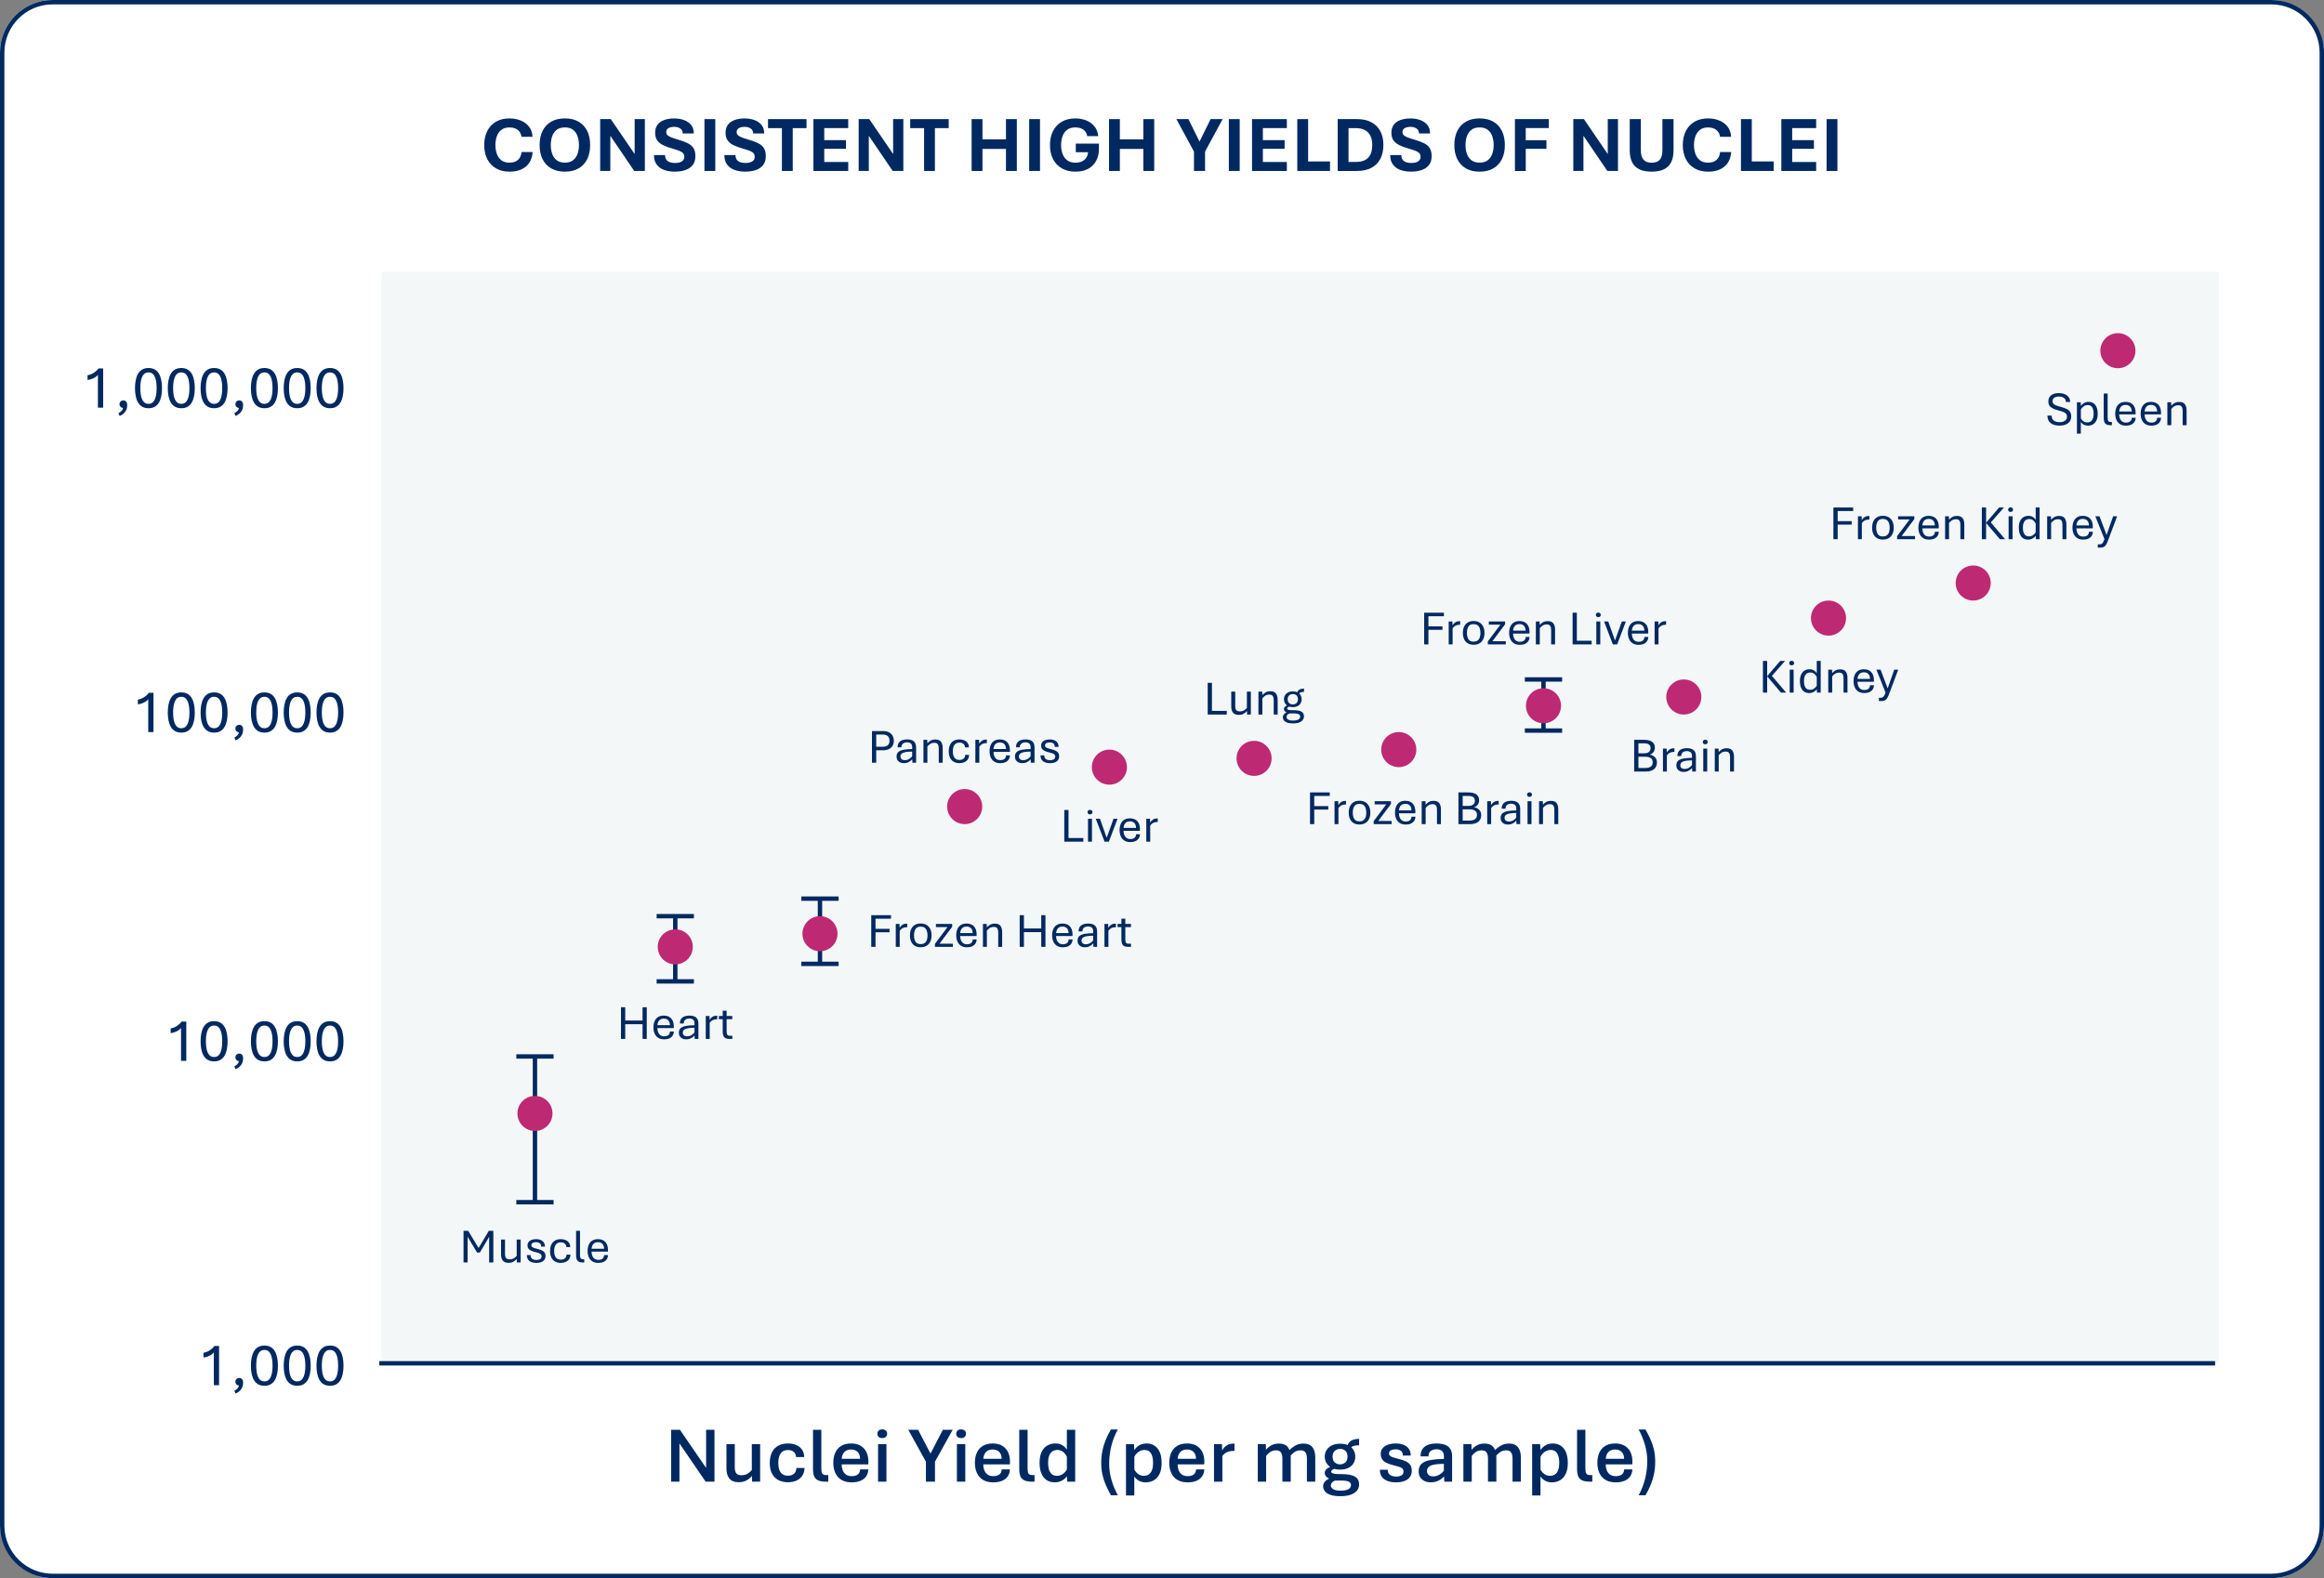 <svg xmlns="http://www.w3.org/2000/svg" id="Layer_1" data-name="Layer 1" viewBox="0 0 530 360"><rect x="0" y="0" width="530" height="360" fill="#808080" stroke="none"/><g id="Group_28907" data-name="Group 28907"><g id="Rectangle_11414" data-name="Rectangle 11414"><rect width="530" height="360" rx="12" ry="12" fill="#fff" stroke-width="0"></rect><path d="M518,360H12c-6.617,0-12-5.383-12-12V12C0,5.383,5.383,0,12,0h506c6.617,0,12,5.383,12,12v336c0,6.617-5.383,12-12,12ZM12,1C5.935,1,1,5.935,1,12v336c0,6.065,4.935,11,11,11h506c6.065,0,11-4.935,11-11V12c0-6.065-4.935-11-11-11H12Z" fill="#002961" stroke-width="0"></path></g><g id="Rectangle_223" data-name="Rectangle 223"><rect x="87" y="62" width="419" height="249" fill="#f4f7f8" stroke-width="0"></rect></g><g id="Muscle"><g><path d="M105.712,288v-7.229h1.058l2.573,4.259h-.392l2.524-4.259h1.031v7.229h-.951v-6.424h.333l-2.455,4.152h-.634l-2.492-4.152h.333v6.424h-.929Z" fill="#002961" stroke-width="0"></path><path d="M115.982,288.08c-.605,0-1.042-.168-1.31-.504-.269-.337-.403-.801-.403-1.392v-3.416h.902v3.292c0,.236.027.448.081.635.054.185.156.331.306.435s.367.155.65.155c.394,0,.723-.081.988-.244s.478-.352.639-.566v-3.706h.902v5.231h-.865l-.027-.806c-.169.208-.406.407-.711.599-.307.191-.69.287-1.152.287Z" fill="#002961" stroke-width="0"></path><path d="M122.32,288.097c-.293,0-.572-.032-.835-.097-.264-.065-.495-.166-.696-.307-.201-.139-.357-.322-.47-.55-.112-.228-.169-.503-.169-.825h.865c0,.408.127.696.378.862.253.167.569.25.948.25.34,0,.62-.065.841-.196.22-.131.33-.346.33-.646,0-.258-.1-.45-.298-.575-.199-.125-.549-.247-1.05-.365-.408-.097-.752-.209-1.031-.336s-.489-.288-.628-.483-.209-.441-.209-.738c0-.232.049-.438.148-.615.098-.177.236-.324.413-.443.178-.117.386-.206.626-.266.24-.059.499-.088.779-.088.276,0,.535.031.776.096.242.065.455.165.64.301.184.137.33.312.438.527s.161.473.161.773h-.87c0-.373-.111-.636-.333-.79s-.492-.231-.811-.231c-.322,0-.584.058-.784.172-.201.115-.301.294-.301.537,0,.141.045.258.134.355.089.096.24.183.451.26s.496.158.854.244c.39.094.718.205.983.334s.465.294.599.496c.135.202.202.461.202.776,0,.273-.053.508-.159.706-.105.199-.252.362-.44.489-.188.127-.408.221-.66.282-.253.06-.526.091-.819.091Z" fill="#002961" stroke-width="0"></path><path d="M127.874,288.092c-.473,0-.892-.1-1.257-.299-.365-.198-.651-.497-.857-.896-.206-.399-.309-.9-.309-1.502s.101-1.103.304-1.506c.202-.403.485-.706.849-.908.363-.202.787-.303,1.27-.303.405,0,.769.065,1.093.198.324.133.583.332.776.599s.295.605.306,1.013h-.886c-.021-.337-.143-.602-.365-.795s-.524-.29-.908-.29c-.508,0-.888.175-1.139.523-.251.35-.376.839-.376,1.469,0,.42.056.774.167,1.066s.279.516.505.672c.226.155.507.233.843.233.383,0,.695-.1.935-.298.24-.199.365-.49.376-.873h.886c-.011.423-.114.774-.309,1.056-.195.281-.458.491-.789.631-.332.14-.703.21-1.115.21Z" fill="#002961" stroke-width="0"></path><path d="M132.944,288c-.426,0-.752-.067-.978-.201-.226-.135-.379-.328-.462-.58-.083-.253-.123-.557-.123-.91v-5.538h.892v5.495c0,.325.042.574.126.746.085.172.286.258.605.258h.242v.731h-.301Z" fill="#002961" stroke-width="0"></path><path d="M136.478,288.097c-.569,0-1.036-.119-1.399-.357-.363-.238-.633-.561-.808-.972s-.263-.871-.263-1.383c0-.534.085-1.004.255-1.41.17-.406.43-.725.779-.953.349-.23.792-.344,1.329-.344.712,0,1.271.215,1.676.644s.607,1.047.607,1.853c0,.054-.002.117-.005.19s-.009.127-.016.158h-3.728c.003.341.058.653.164.938.106.285.273.514.502.685s.532.258.908.258c.401,0,.714-.095.94-.282.226-.189.344-.46.354-.814h.886c-.011.368-.105.686-.285.953s-.43.473-.752.617c-.322.145-.704.218-1.144.218ZM134.91,284.869h2.857c-.011-.487-.138-.859-.381-1.117s-.582-.387-1.015-.387c-.437,0-.78.128-1.028.384-.249.256-.393.629-.433,1.12Z" fill="#002961" stroke-width="0"></path></g></g><g id="Line_52" data-name="Line 52"><rect x="86.5" y="310.5" width="418.669" height="1" fill="#002961" stroke-width="0"></rect></g><g id="Heart"><g><path d="M141.619,237v-7.229h.967v3.034h3.953v-3.034h.956v7.229h-.956v-3.357h-3.953v3.357h-.967Z" fill="#002961" stroke-width="0"></path><path d="M151.491,237.097c-.569,0-1.036-.119-1.399-.357-.363-.238-.633-.561-.808-.972s-.263-.871-.263-1.383c0-.534.085-1.004.255-1.41.17-.406.43-.725.779-.953.349-.23.792-.344,1.329-.344.712,0,1.271.215,1.676.644s.607,1.047.607,1.853c0,.054-.002.117-.005.19s-.009.127-.016.158h-3.728c.003.341.058.653.164.938.106.285.273.514.502.685s.532.258.908.258c.401,0,.714-.095.94-.282.226-.189.344-.46.354-.814h.886c-.011.368-.105.686-.285.953s-.43.473-.752.617c-.322.145-.704.218-1.144.218ZM149.923,233.869h2.857c-.011-.487-.138-.859-.381-1.117s-.582-.387-1.015-.387c-.437,0-.78.128-1.028.384-.249.256-.393.629-.433,1.12Z" fill="#002961" stroke-width="0"></path><path d="M156.459,237.097c-.301,0-.576-.058-.824-.172-.249-.114-.448-.284-.597-.508-.148-.224-.223-.5-.223-.829,0-.47.147-.826.44-1.069s.709-.409,1.246-.497,1.165-.135,1.885-.143v-.365c0-.447-.111-.754-.333-.921-.222-.166-.503-.249-.843-.249-.362,0-.666.091-.913.273s-.371.471-.371.865h-.87c0-.43.092-.777.277-1.043.184-.265.439-.458.763-.58.324-.121.695-.182,1.114-.182.269,0,.525.024.77.074.246.051.466.142.661.274.195.133.35.317.464.556s.172.545.172.922v3.496h-.838l-.038-.795c-.24.269-.519.484-.835.647-.317.163-.687.244-1.109.244ZM156.696,236.409c.358,0,.68-.084.967-.253.287-.168.526-.381.72-.639v-1.063c-.953.011-1.636.101-2.049.269-.414.168-.621.444-.621.827,0,.262.084.47.249.626.167.155.411.233.733.233Z" fill="#002961" stroke-width="0"></path><path d="M160.955,237v-5.231h.843l.032.892c.147-.273.351-.5.612-.682.261-.184.602-.274,1.02-.274h.107v.821h-.123c-.261,0-.491.034-.688.102s-.369.162-.516.282-.277.259-.392.416v3.674h-.897Z" fill="#002961" stroke-width="0"></path><path d="M166.38,237c-.422,0-.747-.067-.972-.201-.226-.135-.38-.328-.464-.58-.085-.253-.127-.557-.127-.91v-2.814h-.875v-.726h.875v-1.198h.892v1.198h1.289v.726h-1.289v2.772c0,.325.042.575.127.749.084.174.285.261.604.261h.569v.725h-.628Z" fill="#002961" stroke-width="0"></path></g></g><g id="Frozen_Heart" data-name="Frozen Heart"><g><path d="M198.695,216v-7.229h4.501v.806h-3.534v2.31h3.201v.79h-3.201v3.324h-.967Z" fill="#002961" stroke-width="0"></path><path d="M204.287,216v-5.231h.843l.032.892c.147-.273.351-.5.612-.682.261-.184.602-.274,1.02-.274h.107v.821h-.123c-.261,0-.491.034-.688.102s-.369.162-.516.282-.277.259-.392.416v3.674h-.897Z" fill="#002961" stroke-width="0"></path><path d="M209.958,216.086c-.512,0-.951-.108-1.316-.325s-.644-.526-.835-.929c-.191-.403-.287-.882-.287-1.438,0-.568.096-1.057.287-1.463.192-.406.47-.719.835-.938s.804-.328,1.316-.328c.523,0,.97.109,1.34.328.371.219.655.531.855.938.198.406.298.894.298,1.463,0,.556-.1,1.034-.298,1.438-.199.402-.483.712-.855.929-.37.217-.817.325-1.34.325ZM209.958,215.371c.387,0,.695-.085.924-.255s.394-.404.494-.703.15-.639.15-1.019c0-.387-.05-.731-.15-1.036s-.265-.543-.494-.717-.537-.261-.924-.261c-.376,0-.674.087-.894.261-.22.174-.378.412-.475.717s-.145.649-.145,1.036c0,.38.048.72.145,1.019s.255.533.475.703c.221.17.519.255.894.255Z" fill="#002961" stroke-width="0"></path><path d="M213.219,216v-.688l2.863-3.818h-2.637v-.726h3.706v.64l-2.89,3.867h3.045v.725h-4.087Z" fill="#002961" stroke-width="0"></path><path d="M220.545,216.097c-.569,0-1.036-.119-1.399-.357-.363-.238-.633-.561-.808-.972s-.263-.871-.263-1.383c0-.534.085-1.004.255-1.41.17-.406.43-.725.779-.953.349-.23.792-.344,1.329-.344.712,0,1.271.215,1.676.644s.607,1.047.607,1.853c0,.054-.002.117-.005.19s-.009.127-.016.158h-3.728c.003.341.058.653.164.938.106.285.273.514.502.685s.532.258.908.258c.401,0,.714-.095.94-.282.226-.189.344-.46.354-.814h.886c-.011.368-.105.686-.285.953s-.43.473-.752.617c-.322.145-.704.218-1.144.218ZM218.977,212.869h2.857c-.011-.487-.138-.859-.381-1.117s-.582-.387-1.015-.387c-.437,0-.78.128-1.028.384-.249.256-.393.629-.433,1.12Z" fill="#002961" stroke-width="0"></path><path d="M224.165,216v-5.231h.859l.032.806c.161-.211.392-.411.693-.599.301-.189.685-.282,1.155-.282.573,0,.99.169,1.252.508.261.338.392.814.392,1.426v3.373h-.897v-3.244c0-.254-.027-.479-.081-.677s-.149-.352-.288-.465c-.138-.112-.337-.169-.599-.169-.39,0-.718.089-.983.266-.265.178-.478.372-.639.583v3.706h-.897Z" fill="#002961" stroke-width="0"></path><path d="M232.544,216v-7.229h.967v3.034h3.953v-3.034h.956v7.229h-.956v-3.357h-3.953v3.357h-.967Z" fill="#002961" stroke-width="0"></path><path d="M242.416,216.097c-.569,0-1.036-.119-1.399-.357-.363-.238-.633-.561-.808-.972s-.263-.871-.263-1.383c0-.534.085-1.004.255-1.41.17-.406.43-.725.779-.953.349-.23.792-.344,1.329-.344.712,0,1.271.215,1.676.644s.607,1.047.607,1.853c0,.054-.002.117-.005.19s-.009.127-.016.158h-3.728c.003.341.058.653.164.938.106.285.273.514.502.685s.532.258.908.258c.401,0,.714-.095.94-.282.226-.189.344-.46.354-.814h.886c-.011.368-.105.686-.285.953s-.43.473-.752.617c-.322.145-.704.218-1.144.218ZM240.848,212.869h2.857c-.011-.487-.138-.859-.381-1.117s-.582-.387-1.015-.387c-.437,0-.78.128-1.028.384-.249.256-.393.629-.433,1.12Z" fill="#002961" stroke-width="0"></path><path d="M247.384,216.097c-.301,0-.576-.058-.824-.172-.249-.114-.448-.284-.597-.508-.148-.224-.223-.5-.223-.829,0-.47.147-.826.44-1.069s.709-.409,1.246-.497,1.165-.135,1.885-.143v-.365c0-.447-.111-.754-.333-.921-.222-.166-.503-.249-.843-.249-.362,0-.666.091-.913.273s-.371.471-.371.865h-.87c0-.43.092-.777.277-1.043.184-.265.439-.458.763-.58.324-.121.695-.182,1.114-.182.269,0,.525.024.77.074.246.051.466.142.661.274.195.133.35.317.464.556s.172.545.172.922v3.496h-.838l-.038-.795c-.24.269-.519.484-.835.647-.317.163-.687.244-1.109.244ZM247.621,215.409c.358,0,.68-.084.967-.253.287-.168.526-.381.72-.639v-1.063c-.953.011-1.636.101-2.049.269-.414.168-.621.444-.621.827,0,.262.084.47.249.626.167.155.411.233.733.233Z" fill="#002961" stroke-width="0"></path><path d="M251.88,216v-5.231h.843l.032.892c.147-.273.351-.5.612-.682.261-.184.602-.274,1.02-.274h.107v.821h-.123c-.261,0-.491.034-.688.102s-.369.162-.516.282-.277.259-.392.416v3.674h-.897Z" fill="#002961" stroke-width="0"></path><path d="M257.305,216c-.422,0-.747-.067-.972-.201-.226-.135-.38-.328-.464-.58-.085-.253-.127-.557-.127-.91v-2.814h-.875v-.726h.875v-1.198h.892v1.198h1.289v.726h-1.289v2.772c0,.325.042.575.127.749.084.174.285.261.604.261h.569v.725h-.628Z" fill="#002961" stroke-width="0"></path></g></g><g id="Pancreas"><g><path d="M198.859,174v-7.229h2.61c.448,0,.851.085,1.208.255s.641.421.849.752.311.737.311,1.217c0,.469-.104.863-.311,1.182s-.491.56-.849.725c-.358.165-.761.248-1.208.248h-1.644v2.852h-.967ZM199.826,170.348h1.568c.437,0,.79-.112,1.06-.336.271-.224.406-.562.406-1.018,0-.487-.136-.847-.408-1.08-.272-.232-.625-.349-1.058-.349h-1.568v2.782Z" fill="#002961" stroke-width="0"></path><path d="M206.105,174.097c-.301,0-.576-.058-.824-.172-.249-.114-.448-.284-.597-.508-.148-.224-.223-.5-.223-.829,0-.47.147-.826.44-1.069s.709-.409,1.246-.497,1.165-.135,1.885-.143v-.365c0-.447-.111-.754-.333-.921-.222-.166-.503-.249-.843-.249-.362,0-.666.091-.913.273s-.371.471-.371.865h-.87c0-.43.092-.777.277-1.043.184-.265.439-.458.763-.58.324-.121.695-.182,1.114-.182.269,0,.525.024.77.074.246.051.466.142.661.274.195.133.35.317.464.556s.172.545.172.922v3.496h-.838l-.038-.795c-.24.269-.519.484-.835.647-.317.163-.687.244-1.109.244ZM206.341,173.409c.358,0,.68-.084.967-.253.287-.168.526-.381.72-.639v-1.063c-.953.011-1.636.101-2.049.269-.414.168-.621.444-.621.827,0,.262.084.47.249.626.167.155.411.233.733.233Z" fill="#002961" stroke-width="0"></path><path d="M210.601,174v-5.231h.859l.032.806c.161-.211.392-.411.693-.599.301-.189.685-.282,1.155-.282.573,0,.99.169,1.252.508.261.338.392.814.392,1.426v3.373h-.897v-3.244c0-.254-.027-.479-.081-.677s-.149-.352-.288-.465c-.138-.112-.337-.169-.599-.169-.39,0-.718.089-.983.266-.265.178-.478.372-.639.583v3.706h-.897Z" fill="#002961" stroke-width="0"></path><path d="M218.792,174.092c-.473,0-.892-.1-1.257-.299-.365-.198-.651-.497-.857-.896-.206-.399-.309-.9-.309-1.502s.101-1.103.304-1.506c.202-.403.485-.706.849-.908.363-.202.787-.303,1.27-.303.405,0,.769.065,1.093.198.324.133.583.332.776.599s.295.605.306,1.013h-.886c-.021-.337-.143-.602-.365-.795s-.524-.29-.908-.29c-.508,0-.888.175-1.139.523-.251.35-.376.839-.376,1.469,0,.42.056.774.167,1.066s.279.516.505.672c.226.155.507.233.843.233.383,0,.695-.1.935-.298.24-.199.365-.49.376-.873h.886c-.011.423-.114.774-.309,1.056-.195.281-.458.491-.789.631-.332.14-.703.21-1.115.21Z" fill="#002961" stroke-width="0"></path><path d="M222.439,174v-5.231h.843l.032.892c.147-.273.351-.5.612-.682.261-.184.602-.274,1.02-.274h.107v.821h-.123c-.261,0-.491.034-.688.102s-.369.162-.516.282-.277.259-.392.416v3.674h-.897Z" fill="#002961" stroke-width="0"></path><path d="M228.143,174.097c-.569,0-1.036-.119-1.399-.357-.363-.238-.633-.561-.808-.972s-.263-.871-.263-1.383c0-.534.085-1.004.255-1.41.17-.406.43-.725.779-.953.349-.23.792-.344,1.329-.344.712,0,1.271.215,1.676.644s.607,1.047.607,1.853c0,.054-.002.117-.005.19s-.009.127-.016.158h-3.728c.003.341.058.653.164.938.106.285.273.514.502.685s.532.258.908.258c.401,0,.714-.095.94-.282.226-.189.344-.46.354-.814h.886c-.011.368-.105.686-.285.953s-.43.473-.752.617c-.322.145-.704.218-1.144.218ZM226.574,170.869h2.857c-.011-.487-.138-.859-.381-1.117s-.582-.387-1.015-.387c-.437,0-.78.128-1.028.384-.249.256-.393.629-.433,1.12Z" fill="#002961" stroke-width="0"></path><path d="M233.111,174.097c-.301,0-.576-.058-.824-.172-.249-.114-.448-.284-.597-.508-.148-.224-.223-.5-.223-.829,0-.47.147-.826.44-1.069s.709-.409,1.246-.497,1.165-.135,1.885-.143v-.365c0-.447-.111-.754-.333-.921-.222-.166-.503-.249-.843-.249-.362,0-.666.091-.913.273s-.371.471-.371.865h-.87c0-.43.092-.777.277-1.043.184-.265.439-.458.763-.58.324-.121.695-.182,1.114-.182.269,0,.525.024.77.074.246.051.466.142.661.274.195.133.35.317.464.556s.172.545.172.922v3.496h-.838l-.038-.795c-.24.269-.519.484-.835.647-.317.163-.687.244-1.109.244ZM233.347,173.409c.358,0,.68-.084.967-.253.287-.168.526-.381.72-.639v-1.063c-.953.011-1.636.101-2.049.269-.414.168-.621.444-.621.827,0,.262.084.47.249.626.167.155.411.233.733.233Z" fill="#002961" stroke-width="0"></path><path d="M239.459,174.097c-.293,0-.572-.032-.835-.097-.264-.065-.495-.166-.696-.307-.201-.139-.357-.322-.47-.55-.112-.228-.169-.503-.169-.825h.865c0,.408.127.696.378.862.253.167.569.25.948.25.34,0,.62-.065.841-.196.22-.131.33-.346.33-.646,0-.258-.1-.45-.298-.575-.199-.125-.549-.247-1.05-.365-.408-.097-.752-.209-1.031-.336s-.489-.288-.628-.483-.209-.441-.209-.738c0-.232.049-.438.148-.615.098-.177.236-.324.413-.443.178-.117.386-.206.626-.266.24-.059.499-.088.779-.088.276,0,.535.031.776.096.242.065.455.165.64.301.184.137.33.312.438.527s.161.473.161.773h-.87c0-.373-.111-.636-.333-.79s-.492-.231-.811-.231c-.322,0-.584.058-.784.172-.201.115-.301.294-.301.537,0,.141.045.258.134.355.089.096.24.183.451.26s.496.158.854.244c.39.094.718.205.983.334s.465.294.599.496c.135.202.202.461.202.776,0,.273-.053.508-.159.706-.105.199-.252.362-.44.489-.188.127-.408.221-.66.282-.253.06-.526.091-.819.091Z" fill="#002961" stroke-width="0"></path></g></g><g id="Liver"><g><path d="M242.714,192v-7.229h.967v6.397h3.378v.832h-4.345Z" fill="#002961" stroke-width="0"></path><path d="M248.574,185.785c-.169,0-.304-.049-.405-.147-.102-.099-.153-.223-.153-.373s.051-.274.153-.373c.102-.099.237-.147.405-.147s.304.049.408.147.156.223.156.373-.052.274-.156.373-.24.147-.408.147ZM248.128,192v-5.231h.897v5.231h-.897Z" fill="#002961" stroke-width="0"></path><path d="M251.899,192l-2.009-5.231h.951l1.547,4.351,1.563-4.351h.913l-1.977,5.231h-.988Z" fill="#002961" stroke-width="0"></path><path d="M257.796,192.097c-.569,0-1.036-.119-1.399-.357-.363-.238-.633-.561-.808-.972s-.263-.871-.263-1.383c0-.534.085-1.004.255-1.41.17-.406.43-.725.779-.953.349-.23.792-.344,1.329-.344.712,0,1.271.215,1.676.644s.607,1.047.607,1.853c0,.054-.002.117-.005.19s-.009.127-.016.158h-3.728c.003.341.058.653.164.938.106.285.273.514.502.685s.532.258.908.258c.401,0,.714-.095.94-.282.226-.189.344-.46.354-.814h.886c-.011.368-.105.686-.285.953s-.43.473-.752.617c-.322.145-.704.218-1.144.218ZM256.228,188.869h2.857c-.011-.487-.138-.859-.381-1.117s-.582-.387-1.015-.387c-.437,0-.78.128-1.028.384-.249.256-.393.629-.433,1.12Z" fill="#002961" stroke-width="0"></path><path d="M261.416,192v-5.231h.843l.032.892c.147-.273.351-.5.612-.682.261-.184.602-.274,1.02-.274h.107v.821h-.123c-.261,0-.491.034-.688.102s-.369.162-.516.282-.277.259-.392.416v3.674h-.897Z" fill="#002961" stroke-width="0"></path></g></g><g id="Nuclei_Yield_per_mg_sample_" data-name="Nuclei Yield per mg sample "><g><path d="M153.049,338v-11.83h2.013l5.968,8.692v-8.692h1.907v11.83h-2.013l-5.977-8.727v8.727h-1.898Z" fill="#002961" stroke-width="0"></path><path d="M168.439,338.123c-.932,0-1.626-.273-2.083-.817s-.685-1.307-.685-2.285v-5.59h1.898v5.353c0,.34.044.642.132.905s.243.47.466.62c.223.148.53.224.923.224.551,0,1.018-.118,1.402-.356.384-.236.705-.519.962-.848v-5.897h1.898v8.569h-1.837l-.035-1.31c-.281.357-.671.685-1.169.984s-1.122.448-1.872.448Z" fill="#002961" stroke-width="0"></path><path d="M179.68,338.132c-.791,0-1.497-.156-2.118-.47s-1.112-.796-1.472-1.446-.54-1.474-.54-2.47c0-1.002.174-1.832.523-2.492.349-.658.832-1.15,1.45-1.477.618-.324,1.337-.487,2.158-.487.691,0,1.315.114,1.872.343s1.0.571,1.331,1.028.505,1.034.523,1.731h-1.855c-.029-.498-.205-.891-.527-1.178s-.765-.431-1.327-.431c-.756,0-1.312.259-1.67.778-.357.518-.536,1.246-.536,2.184,0,.609.079,1.131.237,1.565s.4.765.725.993.74.343,1.244.343c.574,0,1.034-.152,1.38-.457s.527-.744.545-1.318h1.855c-.018.715-.193,1.315-.527,1.802s-.784.852-1.349,1.095c-.565.242-1.206.364-1.92.364Z" fill="#002961" stroke-width="0"></path><path d="M188.346,338c-.785,0-1.39-.106-1.815-.32s-.718-.533-.879-.959c-.161-.424-.242-.956-.242-1.595v-8.956h1.898v8.842c0,.492.065.863.193,1.111.129.25.436.374.923.374h.466v1.503h-.545Z" fill="#002961" stroke-width="0"></path><path d="M194.252,338.158c-.938,0-1.718-.185-2.342-.559-.624-.371-1.091-.893-1.402-1.565-.31-.67-.466-1.448-.466-2.333,0-.891.151-1.665.453-2.325.302-.658.753-1.171,1.353-1.537s1.352-.55,2.254-.55c1.219,0,2.18.363,2.883,1.09s1.055,1.764,1.055,3.111c0,.082-.004.184-.013.304s-.019.206-.031.259h-6.056c.006.486.086.934.242,1.341s.403.733.743.98.782.369,1.327.369c.586,0,1.046-.13,1.38-.392.334-.26.51-.645.527-1.155h1.872c-.029.633-.201,1.171-.514,1.612-.314.443-.747.778-1.301,1.007s-1.208.343-1.964.343ZM191.958,332.779h4.192c-.018-.691-.209-1.217-.576-1.578-.366-.359-.857-.54-1.472-.54-.633,0-1.135.182-1.507.545s-.585.888-.637,1.573Z" fill="#002961" stroke-width="0"></path><path d="M201.205,328.06c-.357,0-.633-.094-.826-.281s-.29-.422-.29-.703c0-.293.097-.533.29-.721s.469-.281.826-.281c.352,0,.625.094.822.281s.294.425.294.712-.098.524-.294.712-.47.281-.822.281ZM200.247,338v-8.569h1.907v8.569h-1.907Z" fill="#002961" stroke-width="0"></path><path d="M211.163,338v-4.561l-4.025-7.269h2.241l2.83,5.423,2.812-5.423h2.241l-4.034,7.269v4.561h-2.065Z" fill="#002961" stroke-width="0"></path><path d="M219.187,328.06c-.357,0-.633-.094-.826-.281s-.29-.422-.29-.703c0-.293.097-.533.29-.721s.469-.281.826-.281c.352,0,.625.094.822.281s.294.425.294.712-.098.524-.294.712-.47.281-.822.281ZM218.229,338v-8.569h1.907v8.569h-1.907Z" fill="#002961" stroke-width="0"></path><path d="M226.543,338.158c-.938,0-1.718-.185-2.342-.559-.624-.371-1.091-.893-1.402-1.565-.31-.67-.466-1.448-.466-2.333,0-.891.151-1.665.453-2.325.302-.658.753-1.171,1.353-1.537s1.352-.55,2.254-.55c1.219,0,2.18.363,2.883,1.09s1.055,1.764,1.055,3.111c0,.082-.004.184-.013.304s-.019.206-.031.259h-6.056c.006.486.086.934.242,1.341s.403.733.743.98.782.369,1.327.369c.586,0,1.046-.13,1.38-.392.334-.26.51-.645.527-1.155h1.872c-.029.633-.201,1.171-.514,1.612-.314.443-.747.778-1.301,1.007s-1.208.343-1.964.343ZM224.25,332.779h4.192c-.018-.691-.209-1.217-.576-1.578-.366-.359-.857-.54-1.472-.54-.633,0-1.135.182-1.507.545s-.585.888-.637,1.573Z" fill="#002961" stroke-width="0"></path><path d="M235.385,338c-.785,0-1.39-.106-1.815-.32s-.718-.533-.879-.959c-.161-.424-.242-.956-.242-1.595v-8.956h1.898v8.842c0,.492.065.863.193,1.111.129.25.436.374.923.374h.466v1.503h-.545Z" fill="#002961" stroke-width="0"></path><path d="M240.483,338.149c-.668,0-1.258-.164-1.771-.492s-.913-.824-1.2-1.489-.431-1.496-.431-2.492c0-.984.154-1.8.461-2.447s.732-1.135,1.274-1.459c.542-.326,1.167-.488,1.877-.488.598,0,1.116.129,1.556.387s.791.601,1.055,1.028v-4.526h1.898v11.83h-1.802l-.097-1.23c-.305.416-.689.75-1.151,1.002s-1.02.378-1.67.378ZM240.975,336.664c.562,0,1.037-.142,1.424-.426s.689-.623.905-1.016v-2.909c-.205-.428-.488-.792-.848-1.095-.36-.301-.807-.452-1.34-.452-.68,0-1.198.251-1.556.751-.357.502-.536,1.218-.536,2.149,0,.996.169,1.745.505,2.245.337.502.819.752,1.446.752Z" fill="#002961" stroke-width="0"></path><path d="M253.341,341.103c-.457-.832-.85-1.63-1.178-2.396-.328-.764-.58-1.549-.756-2.356-.176-.805-.264-1.683-.264-2.632s.084-1.847.251-2.694c.167-.846.413-1.672.738-2.478.325-.805.728-1.621,1.208-2.447h1.582c-.656,1.184-1.148,2.438-1.477,3.762s-.492,2.675-.492,4.052c0,1.254.182,2.501.545,3.739.363,1.24.838,2.39,1.424,3.45h-1.582Z" fill="#002961" stroke-width="0"></path><path d="M256.787,341.147v-11.716h1.819l.088,1.353c.31-.463.697-.827,1.16-1.095.463-.266,1.008-.399,1.635-.399.685,0,1.285.164,1.797.492s.913.82,1.2,1.477.431,1.485.431,2.487c0,.979-.154,1.793-.461,2.443s-.732,1.14-1.274,1.468-1.165.495-1.868.501c-.586,0-1.102-.119-1.547-.355-.445-.238-.806-.567-1.081-.989v4.333h-1.898ZM260.882,336.664c.685,0,1.204-.252,1.556-.756s.527-1.23.527-2.18c0-.979-.164-1.717-.492-2.215s-.797-.747-1.406-.747c-.58,0-1.071.157-1.472.47-.401.315-.702.67-.901,1.068v2.927c.205.404.492.744.861,1.02s.811.413,1.327.413Z" fill="#002961" stroke-width="0"></path><path d="M270.867,338.158c-.938,0-1.719-.185-2.343-.559-.624-.371-1.091-.893-1.401-1.565-.31-.67-.467-1.448-.467-2.333,0-.891.151-1.665.453-2.325.302-.658.753-1.171,1.353-1.537s1.352-.55,2.254-.55c1.219,0,2.18.363,2.883,1.09s1.055,1.764,1.055,3.111c0,.082-.004.184-.013.304s-.019.206-.03.259h-6.057c.006.486.087.934.242,1.341s.402.733.742.98.783.369,1.328.369c.586,0,1.045-.13,1.379-.392.334-.26.51-.645.527-1.155h1.873c-.029.633-.201,1.171-.515,1.612-.314.443-.747.778-1.301,1.007s-1.208.343-1.964.343ZM268.572,332.779h4.193c-.018-.691-.21-1.217-.576-1.578-.366-.359-.857-.54-1.473-.54-.633,0-1.135.182-1.507.545s-.585.888-.638,1.573Z" fill="#002961" stroke-width="0"></path><path d="M276.861,338v-8.569h1.81l.043,1.468c.234-.475.57-.857,1.007-1.147.436-.291.985-.435,1.647-.435h.168v1.661h-.203c-.393,0-.748.043-1.067.128s-.603.214-.849.387-.463.388-.65.645v5.862h-1.906Z" fill="#002961" stroke-width="0"></path><path d="M286.846,338v-8.569h1.828l.043,1.301c.27-.357.649-.684,1.139-.98s1.098-.444,1.824-.444c.908,0,1.582.275,2.022.826s.658,1.321.658,2.312v5.555h-1.906v-5.3c0-.363-.043-.684-.128-.962s-.231-.495-.44-.65-.497-.233-.866-.233c-.527,0-.975.128-1.344.382-.369.256-.678.544-.924.866v5.897h-1.906ZM298.051,338v-5.3c0-.363-.042-.684-.127-.962s-.231-.495-.44-.65-.496-.233-.865-.233c-.527,0-.977.122-1.346.364-.369.244-.685.526-.949.849l-.254-1.266c.352-.381.792-.726,1.322-1.032.53-.309,1.158-.462,1.885-.462.902,0,1.574.275,2.014.826s.658,1.321.658,2.312v5.555h-1.898Z" fill="#002961" stroke-width="0"></path><path d="M305.707,341.313c-.973,0-1.75-.105-2.33-.316s-.997-.491-1.252-.839c-.255-.35-.383-.723-.383-1.121,0-.492.223-.928.668-1.305.445-.379,1.141-.644,2.084-.796l.324-.659h1.125c1.418,0,2.441.192,3.068.576s.94.974.94,1.77-.359,1.444-1.08,1.942-1.775.747-3.164.747ZM304.494,337.657c-.586-.065-1.054-.185-1.402-.36s-.601-.376-.756-.602-.232-.444-.232-.655c0-.328.125-.616.377-.866.252-.248.648-.461,1.188-.637l.967.448c-.31.076-.565.176-.761.299s-.294.267-.294.431c0,.117.059.217.176.299s.318.146.606.193.685.07,1.195.07l-1.062,1.38ZM305.574,335.249c-.738,0-1.366-.136-1.885-.409-.519-.272-.911-.633-1.178-1.08-.267-.449-.4-.934-.4-1.455,0-.545.135-1.041.404-1.49.27-.447.667-.805,1.191-1.072.524-.266,1.164-.399,1.92-.399.773,0,1.416.134,1.926.399.51.268.892.625,1.147,1.072.255.449.383.945.383,1.49,0,.533-.131,1.023-.392,1.473-.261.447-.649.806-1.165,1.072s-1.166.399-1.951.399ZM305.672,340.048c.891,0,1.519-.12,1.885-.36s.549-.539.549-.896c0-.217-.062-.403-.189-.559s-.346-.274-.659-.359-.752-.128-1.315-.128h-1.424c-.316.094-.564.241-.742.444-.179.201-.268.435-.268.698,0,.299.168.567.505.804.337.238.89.356,1.657.356ZM305.566,334.054c.504,0,.92-.147,1.248-.444.328-.295.492-.731.492-1.305,0-.598-.156-1.043-.467-1.336s-.715-.44-1.213-.44-.909.151-1.234.453-.488.742-.488,1.322.169,1.017.506,1.31.723.44,1.156.44ZM307.912,330.468l-.633-.721c.234-.58.574-.976,1.02-1.187s.996-.319,1.652-.325v1.468c-.434,0-.83.043-1.19.127-.36.086-.644.298-.849.638Z" fill="#002961" stroke-width="0"></path><path d="M318.389,338.158c-.48,0-.941-.049-1.384-.144-.442-.098-.838-.257-1.187-.479s-.624-.519-.826-.888-.303-.823-.303-1.362h1.793c0,.574.188.976.562,1.204s.828.343,1.361.343c.504,0,.908-.089,1.213-.269.305-.178.457-.476.457-.892,0-.369-.154-.644-.465-.826s-.854-.36-1.627-.536c-.639-.158-1.19-.34-1.656-.545s-.823-.476-1.072-.812-.373-.769-.373-1.297c0-.41.092-.765.276-1.063s.435-.545.751-.738.68-.337,1.09-.431.844-.141,1.301-.141c.44,0,.865.049,1.275.144.41.098.775.254,1.098.471s.578.501.766.853.281.782.281,1.292h-1.785c0-.521-.16-.889-.482-1.103-.322-.213-.707-.32-1.152-.32-.469,0-.842.076-1.12.229s-.417.398-.417.738c0,.193.072.359.219.496.146.139.386.264.717.379.331.113.775.235,1.332.364.598.141,1.115.315,1.555.522.44.209.778.481,1.016.818s.355.774.355,1.313c0,.48-.095.891-.285,1.23s-.449.617-.777.831-.708.37-1.139.47-.887.149-1.367.149Z" fill="#002961" stroke-width="0"></path><path d="M326.264,338.149c-.492,0-.944-.093-1.357-.276-.413-.185-.746-.463-.998-.836-.252-.371-.377-.836-.377-1.393,0-.779.238-1.368.716-1.767s1.148-.671,2.013-.817,1.877-.229,3.037-.246v-.527c0-.639-.158-1.078-.475-1.318s-.719-.36-1.205-.36c-.527,0-.967.129-1.318.387s-.527.671-.527,1.239h-1.801c0-.715.153-1.287.461-1.719.308-.43.735-.742,1.283-.935s1.182-.29,1.902-.29c.486,0,.943.044,1.371.132s.805.242,1.13.461c.325.221.58.522.765.906s.277.874.277,1.472v5.739h-1.775l-.07-1.204c-.375.422-.814.753-1.315.993s-1.08.36-1.736.36ZM326.836,336.796c.516,0,.984-.126,1.406-.378s.768-.56,1.037-.923v-1.556c-1.395.006-2.385.135-2.971.387s-.879.659-.879,1.222c0,.398.124.706.373.923s.594.325,1.033.325Z" fill="#002961" stroke-width="0"></path><path d="M333.734,338v-8.569h1.828l.045,1.301c.27-.357.648-.684,1.138-.98s1.097-.444,1.823-.444c.908,0,1.582.275,2.022.826s.66,1.321.66,2.312v5.555h-1.908v-5.3c0-.363-.042-.684-.127-.962s-.231-.495-.44-.65-.496-.233-.865-.233c-.527,0-.977.128-1.346.382-.369.256-.676.544-.922.866v5.897h-1.908ZM344.941,338v-5.3c0-.363-.043-.684-.128-.962s-.231-.495-.44-.65-.497-.233-.866-.233c-.527,0-.975.122-1.344.364-.369.244-.685.526-.949.849l-.256-1.266c.352-.381.793-.726,1.323-1.032.53-.309,1.159-.462,1.886-.462.902,0,1.572.275,2.012.826s.66,1.321.66,2.312v5.555h-1.898Z" fill="#002961" stroke-width="0"></path><path d="M349.414,341.147v-11.716h1.82l.088,1.353c.31-.463.697-.827,1.16-1.095.463-.266,1.008-.399,1.635-.399.685,0,1.284.164,1.797.492s.912.82,1.199,1.477.432,1.485.432,2.487c0,.979-.154,1.793-.462,2.443s-.732,1.14-1.274,1.468-1.164.495-1.867.501c-.586,0-1.102-.119-1.547-.355-.445-.238-.807-.567-1.082-.989v4.333h-1.898ZM353.51,336.664c.685,0,1.205-.252,1.557-.756s.527-1.23.527-2.18c0-.979-.164-1.717-.492-2.215s-.797-.747-1.406-.747c-.58,0-1.071.157-1.473.47-.401.315-.701.67-.9,1.068v2.927c.205.404.492.744.861,1.02s.81.413,1.326.413Z" fill="#002961" stroke-width="0"></path><path d="M362.59,338c-.785,0-1.391-.106-1.815-.32s-.718-.533-.879-.959c-.161-.424-.241-.956-.241-1.595v-8.956h1.898v8.842c0,.492.065.863.193,1.111.129.25.435.374.922.374h.467v1.503h-.545Z" fill="#002961" stroke-width="0"></path><path d="M368.496,338.158c-.938,0-1.719-.185-2.343-.559-.624-.371-1.091-.893-1.401-1.565-.31-.67-.467-1.448-.467-2.333,0-.891.151-1.665.453-2.325.302-.658.753-1.171,1.353-1.537s1.352-.55,2.254-.55c1.219,0,2.18.363,2.883,1.09s1.055,1.764,1.055,3.111c0,.082-.004.184-.013.304s-.019.206-.03.259h-6.057c.006.486.087.934.242,1.341s.402.733.742.98.783.369,1.328.369c.586,0,1.045-.13,1.379-.392.334-.26.51-.645.527-1.155h1.873c-.029.633-.201,1.171-.515,1.612-.314.443-.747.778-1.301,1.007s-1.208.343-1.964.343ZM366.201,332.779h4.193c-.018-.691-.21-1.217-.576-1.578-.366-.359-.857-.54-1.473-.54-.633,0-1.135.182-1.507.545s-.585.888-.638,1.573Z" fill="#002961" stroke-width="0"></path><path d="M373.699,341.103c.656-1.19,1.148-2.446,1.477-3.771s.492-2.675.492-4.052c0-1.254-.182-2.497-.545-3.731-.363-1.232-.838-2.383-1.424-3.449h1.565c.469.826.868,1.621,1.199,2.387.331.764.583,1.55.756,2.356s.26,1.68.26,2.623c0,.955-.086,1.857-.256,2.707s-.418,1.678-.746,2.482c-.328.806-.732,1.622-1.213,2.448h-1.565Z" fill="#002961" stroke-width="0"></path></g></g><g id="_10_000" data-name=" 10 000"><g><path d="M41.286,242v-7.492c-.123.169-.297.332-.523.488-.226.158-.493.298-.803.421s-.656.212-1.039.267v-1.08c.378-.064.731-.18,1.056-.349s.613-.362.861-.581.443-.429.585-.629h1.06v8.955h-1.196Z" fill="#002961" stroke-width="0"></path><path d="M48.826,242.123c-.574,0-1.059-.117-1.453-.352-.394-.235-.711-.56-.95-.979-.239-.416-.413-.9-.519-1.452s-.161-1.147-.161-1.784c0-.647.054-1.249.161-1.805s.28-1.044.519-1.463.556-.746.95-.981c.394-.235.878-.352,1.453-.352s1.059.116,1.453.349.71.56.947.981c.237.422.409.91.516,1.463.107.555.161,1.152.161,1.795s-.054,1.24-.161,1.795c-.107.553-.279,1.039-.516,1.455-.237.418-.553.743-.947.979-.394.234-.878.352-1.453.352ZM48.826,241.125c.378,0,.688-.102.93-.308s.43-.479.564-.823c.134-.345.228-.73.28-1.156.052-.426.079-.857.079-1.295,0-.442-.026-.876-.079-1.303-.052-.426-.146-.81-.28-1.154-.134-.345-.322-.619-.564-.824s-.551-.308-.93-.308-.69.102-.933.308-.434.479-.571.824c-.137.344-.231.729-.284,1.154-.052.427-.079.86-.079,1.303,0,.438.026.869.079,1.295.052.427.147.811.284,1.156.137.344.327.618.571.823s.555.308.933.308Z" fill="#002961" stroke-width="0"></path><path d="M53.727,243.9l-.287-.643c.264-.118.497-.285.697-.499s.321-.467.362-.759l.075.068c-.255,0-.467-.083-.636-.25-.169-.166-.253-.37-.253-.611,0-.251.085-.457.253-.619.169-.161.38-.242.636-.242.251,0,.458.089.622.267s.246.451.246.82c0,.433-.076.808-.229,1.124-.153.317-.358.585-.615.804s-.548.398-.872.54Z" fill="#002961" stroke-width="0"></path><path d="M60.303,242.123c-.574,0-1.059-.117-1.453-.352-.394-.235-.711-.56-.95-.979-.239-.416-.413-.9-.519-1.452s-.161-1.147-.161-1.784c0-.647.054-1.249.161-1.805s.28-1.044.519-1.463.556-.746.95-.981c.394-.235.878-.352,1.453-.352s1.059.116,1.453.349.71.56.947.981c.237.422.409.91.516,1.463.107.555.161,1.152.161,1.795s-.054,1.24-.161,1.795c-.107.553-.279,1.039-.516,1.455-.237.418-.553.743-.947.979-.394.234-.878.352-1.453.352ZM60.303,241.125c.378,0,.688-.102.93-.308s.43-.479.564-.823c.134-.345.228-.73.28-1.156.052-.426.079-.857.079-1.295,0-.442-.026-.876-.079-1.303-.052-.426-.146-.81-.28-1.154-.134-.345-.322-.619-.564-.824s-.551-.308-.93-.308-.69.102-.933.308-.434.479-.571.824c-.137.344-.231.729-.284,1.154-.052.427-.079.86-.079,1.303,0,.438.026.869.079,1.295.052.427.147.811.284,1.156.137.344.327.618.571.823s.555.308.933.308Z" fill="#002961" stroke-width="0"></path><path d="M67.782,242.123c-.574,0-1.059-.117-1.453-.352-.394-.235-.711-.56-.95-.979-.239-.416-.413-.9-.519-1.452s-.161-1.147-.161-1.784c0-.647.054-1.249.161-1.805s.28-1.044.519-1.463.556-.746.95-.981c.394-.235.878-.352,1.453-.352s1.059.116,1.453.349.71.56.947.981c.237.422.409.91.516,1.463.107.555.161,1.152.161,1.795s-.054,1.24-.161,1.795c-.107.553-.279,1.039-.516,1.455-.237.418-.553.743-.947.979-.394.234-.878.352-1.453.352ZM67.782,241.125c.378,0,.688-.102.93-.308s.43-.479.564-.823c.134-.345.228-.73.28-1.156.052-.426.079-.857.079-1.295,0-.442-.026-.876-.079-1.303-.052-.426-.146-.81-.28-1.154-.134-.345-.322-.619-.564-.824s-.551-.308-.93-.308-.69.102-.933.308-.434.479-.571.824c-.137.344-.231.729-.284,1.154-.052.427-.079.86-.079,1.303,0,.438.026.869.079,1.295.052.427.147.811.284,1.156.137.344.327.618.571.823s.555.308.933.308Z" fill="#002961" stroke-width="0"></path><path d="M75.26,242.123c-.574,0-1.059-.117-1.453-.352-.394-.235-.711-.56-.95-.979-.239-.416-.413-.9-.519-1.452s-.161-1.147-.161-1.784c0-.647.054-1.249.161-1.805s.28-1.044.519-1.463.556-.746.95-.981c.394-.235.878-.352,1.453-.352s1.059.116,1.453.349.71.56.947.981c.237.422.409.91.516,1.463.107.555.161,1.152.161,1.795s-.054,1.24-.161,1.795c-.107.553-.279,1.039-.516,1.455-.237.418-.553.743-.947.979-.394.234-.878.352-1.453.352ZM75.26,241.125c.378,0,.688-.102.93-.308s.43-.479.564-.823c.134-.345.228-.73.28-1.156.052-.426.079-.857.079-1.295,0-.442-.026-.876-.079-1.303-.052-.426-.146-.81-.28-1.154-.134-.345-.322-.619-.564-.824s-.551-.308-.93-.308-.69.102-.933.308-.434.479-.571.824c-.137.344-.231.729-.284,1.154-.052.427-.079.86-.079,1.303,0,.438.026.869.079,1.295.052.427.147.811.284,1.156.137.344.327.618.571.823s.555.308.933.308Z" fill="#002961" stroke-width="0"></path></g></g><g id="_1_000" data-name=" 1 000"><g><path d="M48.765,316v-7.492c-.123.169-.297.332-.523.488-.226.158-.493.298-.803.421s-.656.212-1.039.267v-1.08c.378-.064.731-.18,1.056-.349s.613-.362.861-.581.443-.429.585-.629h1.06v8.955h-1.196Z" fill="#002961" stroke-width="0"></path><path d="M53.727,317.9l-.287-.643c.264-.118.497-.285.697-.499s.321-.467.362-.759l.075.068c-.255,0-.467-.083-.636-.25-.169-.166-.253-.37-.253-.611,0-.251.085-.457.253-.619.169-.161.38-.242.636-.242.251,0,.458.089.622.267s.246.451.246.82c0,.433-.076.808-.229,1.124-.153.317-.358.585-.615.804s-.548.398-.872.54Z" fill="#002961" stroke-width="0"></path><path d="M60.304,316.123c-.574,0-1.059-.117-1.453-.352-.394-.235-.711-.56-.95-.979-.239-.416-.413-.9-.519-1.452s-.161-1.147-.161-1.784c0-.647.054-1.249.161-1.805s.28-1.044.519-1.463.556-.746.95-.981c.394-.235.878-.352,1.453-.352s1.059.116,1.453.349.71.56.947.981c.237.422.409.91.516,1.463.107.555.161,1.152.161,1.795s-.054,1.24-.161,1.795c-.107.553-.279,1.039-.516,1.455-.237.418-.553.743-.947.979-.394.234-.878.352-1.453.352ZM60.304,315.125c.378,0,.688-.102.93-.308s.43-.479.564-.823c.134-.345.228-.73.28-1.156.052-.426.079-.857.079-1.295,0-.442-.026-.876-.079-1.303-.052-.426-.146-.81-.28-1.154-.134-.345-.322-.619-.564-.824s-.551-.308-.93-.308-.69.102-.933.308-.434.479-.571.824c-.137.344-.231.729-.284,1.154-.052.427-.079.86-.079,1.303,0,.438.026.869.079,1.295.052.427.147.811.284,1.156.137.344.327.618.571.823s.555.308.933.308Z" fill="#002961" stroke-width="0"></path><path d="M67.782,316.123c-.574,0-1.059-.117-1.453-.352-.394-.235-.711-.56-.95-.979-.239-.416-.413-.9-.519-1.452s-.161-1.147-.161-1.784c0-.647.054-1.249.161-1.805s.28-1.044.519-1.463.556-.746.95-.981c.394-.235.878-.352,1.453-.352s1.059.116,1.453.349.71.56.947.981c.237.422.409.91.516,1.463.107.555.161,1.152.161,1.795s-.054,1.24-.161,1.795c-.107.553-.279,1.039-.516,1.455-.237.418-.553.743-.947.979-.394.234-.878.352-1.453.352ZM67.782,315.125c.378,0,.688-.102.93-.308s.43-.479.564-.823c.134-.345.228-.73.28-1.156.052-.426.079-.857.079-1.295,0-.442-.026-.876-.079-1.303-.052-.426-.146-.81-.28-1.154-.134-.345-.322-.619-.564-.824s-.551-.308-.93-.308-.69.102-.933.308-.434.479-.571.824c-.137.344-.231.729-.284,1.154-.052.427-.079.86-.079,1.303,0,.438.026.869.079,1.295.052.427.147.811.284,1.156.137.344.327.618.571.823s.555.308.933.308Z" fill="#002961" stroke-width="0"></path><path d="M75.261,316.123c-.574,0-1.059-.117-1.453-.352-.394-.235-.711-.56-.95-.979-.239-.416-.413-.9-.519-1.452s-.161-1.147-.161-1.784c0-.647.054-1.249.161-1.805s.28-1.044.519-1.463.556-.746.95-.981c.394-.235.878-.352,1.453-.352s1.059.116,1.453.349.71.56.947.981c.237.422.409.91.516,1.463.107.555.161,1.152.161,1.795s-.054,1.24-.161,1.795c-.107.553-.279,1.039-.516,1.455-.237.418-.553.743-.947.979-.394.234-.878.352-1.453.352ZM75.261,315.125c.378,0,.688-.102.93-.308s.43-.479.564-.823c.134-.345.228-.73.28-1.156.052-.426.079-.857.079-1.295,0-.442-.026-.876-.079-1.303-.052-.426-.146-.81-.28-1.154-.134-.345-.322-.619-.564-.824s-.551-.308-.93-.308-.69.102-.933.308-.434.479-.571.824c-.137.344-.231.729-.284,1.154-.052.427-.079.86-.079,1.303,0,.438.026.869.079,1.295.052.427.147.811.284,1.156.137.344.327.618.571.823s.555.308.933.308Z" fill="#002961" stroke-width="0"></path></g></g><g id="_1_000_000" data-name=" 1 000 000"><g><path d="M22.33,93v-7.492c-.123.169-.297.332-.523.488-.226.158-.493.298-.803.421s-.656.212-1.039.267v-1.08c.378-.064.731-.18,1.056-.349s.613-.362.861-.581.443-.429.585-.629h1.06v8.955h-1.196Z" fill="#002961" stroke-width="0"></path><path d="M27.293,94.9l-.287-.643c.264-.118.497-.285.697-.499s.321-.467.362-.759l.075.068c-.255,0-.467-.083-.636-.25-.169-.166-.253-.37-.253-.611,0-.251.085-.457.253-.619.169-.161.38-.242.636-.242.251,0,.458.089.622.267s.246.451.246.82c0,.433-.076.808-.229,1.124-.153.317-.358.585-.615.804s-.548.398-.872.54Z" fill="#002961" stroke-width="0"></path><path d="M33.869,93.123c-.574,0-1.059-.117-1.453-.352-.394-.235-.711-.56-.95-.979-.239-.416-.413-.9-.519-1.452s-.161-1.147-.161-1.784c0-.647.054-1.249.161-1.805s.28-1.044.519-1.463.556-.746.95-.981c.394-.235.878-.352,1.453-.352s1.059.116,1.453.349.71.56.947.981c.237.422.409.91.516,1.463.107.555.161,1.152.161,1.795s-.054,1.24-.161,1.795c-.107.553-.279,1.039-.516,1.455-.237.418-.553.743-.947.979-.394.234-.878.352-1.453.352ZM33.869,92.125c.378,0,.688-.102.93-.308s.43-.479.564-.823c.134-.345.228-.73.28-1.156.052-.426.079-.857.079-1.295,0-.442-.026-.876-.079-1.303-.052-.426-.146-.81-.28-1.154-.134-.345-.322-.619-.564-.824s-.551-.308-.93-.308-.69.102-.933.308-.434.479-.571.824c-.137.344-.231.729-.284,1.154-.052.427-.079.86-.079,1.303,0,.438.026.869.079,1.295.052.427.147.811.284,1.156.137.344.327.618.571.823s.555.308.933.308Z" fill="#002961" stroke-width="0"></path><path d="M41.347,93.123c-.574,0-1.059-.117-1.453-.352-.394-.235-.711-.56-.95-.979-.239-.416-.413-.9-.519-1.452s-.161-1.147-.161-1.784c0-.647.054-1.249.161-1.805s.28-1.044.519-1.463.556-.746.95-.981c.394-.235.878-.352,1.453-.352s1.059.116,1.453.349.71.56.947.981c.237.422.409.91.516,1.463.107.555.161,1.152.161,1.795s-.054,1.24-.161,1.795c-.107.553-.279,1.039-.516,1.455-.237.418-.553.743-.947.979-.394.234-.878.352-1.453.352ZM41.347,92.125c.378,0,.688-.102.93-.308s.43-.479.564-.823c.134-.345.228-.73.28-1.156.052-.426.079-.857.079-1.295,0-.442-.026-.876-.079-1.303-.052-.426-.146-.81-.28-1.154-.134-.345-.322-.619-.564-.824s-.551-.308-.93-.308-.69.102-.933.308-.434.479-.571.824c-.137.344-.231.729-.284,1.154-.052.427-.079.86-.079,1.303,0,.438.026.869.079,1.295.052.427.147.811.284,1.156.137.344.327.618.571.823s.555.308.933.308Z" fill="#002961" stroke-width="0"></path><path d="M48.826,93.123c-.574,0-1.059-.117-1.453-.352-.394-.235-.711-.56-.95-.979-.239-.416-.413-.9-.519-1.452s-.161-1.147-.161-1.784c0-.647.054-1.249.161-1.805s.28-1.044.519-1.463.556-.746.95-.981c.394-.235.878-.352,1.453-.352s1.059.116,1.453.349.71.56.947.981c.237.422.409.91.516,1.463.107.555.161,1.152.161,1.795s-.054,1.24-.161,1.795c-.107.553-.279,1.039-.516,1.455-.237.418-.553.743-.947.979-.394.234-.878.352-1.453.352ZM48.826,92.125c.378,0,.688-.102.93-.308s.43-.479.564-.823c.134-.345.228-.73.28-1.156.052-.426.079-.857.079-1.295,0-.442-.026-.876-.079-1.303-.052-.426-.146-.81-.28-1.154-.134-.345-.322-.619-.564-.824s-.551-.308-.93-.308-.69.102-.933.308-.434.479-.571.824c-.137.344-.231.729-.284,1.154-.052.427-.079.86-.079,1.303,0,.438.026.869.079,1.295.052.427.147.811.284,1.156.137.344.327.618.571.823s.555.308.933.308Z" fill="#002961" stroke-width="0"></path><path d="M53.727,94.9l-.287-.643c.264-.118.497-.285.697-.499s.321-.467.362-.759l.075.068c-.255,0-.467-.083-.636-.25-.169-.166-.253-.37-.253-.611,0-.251.085-.457.253-.619.169-.161.38-.242.636-.242.251,0,.458.089.622.267s.246.451.246.82c0,.433-.076.808-.229,1.124-.153.317-.358.585-.615.804s-.548.398-.872.54Z" fill="#002961" stroke-width="0"></path><path d="M60.303,93.123c-.574,0-1.059-.117-1.453-.352-.394-.235-.711-.56-.95-.979-.239-.416-.413-.9-.519-1.452s-.161-1.147-.161-1.784c0-.647.054-1.249.161-1.805s.28-1.044.519-1.463.556-.746.95-.981c.394-.235.878-.352,1.453-.352s1.059.116,1.453.349.71.56.947.981c.237.422.409.91.516,1.463.107.555.161,1.152.161,1.795s-.054,1.24-.161,1.795c-.107.553-.279,1.039-.516,1.455-.237.418-.553.743-.947.979-.394.234-.878.352-1.453.352ZM60.303,92.125c.378,0,.688-.102.93-.308s.43-.479.564-.823c.134-.345.228-.73.28-1.156.052-.426.079-.857.079-1.295,0-.442-.026-.876-.079-1.303-.052-.426-.146-.81-.28-1.154-.134-.345-.322-.619-.564-.824s-.551-.308-.93-.308-.69.102-.933.308-.434.479-.571.824c-.137.344-.231.729-.284,1.154-.052.427-.079.86-.079,1.303,0,.438.026.869.079,1.295.052.427.147.811.284,1.156.137.344.327.618.571.823s.555.308.933.308Z" fill="#002961" stroke-width="0"></path><path d="M67.782,93.123c-.574,0-1.059-.117-1.453-.352-.394-.235-.711-.56-.95-.979-.239-.416-.413-.9-.519-1.452s-.161-1.147-.161-1.784c0-.647.054-1.249.161-1.805s.28-1.044.519-1.463.556-.746.95-.981c.394-.235.878-.352,1.453-.352s1.059.116,1.453.349.71.56.947.981c.237.422.409.91.516,1.463.107.555.161,1.152.161,1.795s-.054,1.24-.161,1.795c-.107.553-.279,1.039-.516,1.455-.237.418-.553.743-.947.979-.394.234-.878.352-1.453.352ZM67.782,92.125c.378,0,.688-.102.93-.308s.43-.479.564-.823c.134-.345.228-.73.28-1.156.052-.426.079-.857.079-1.295,0-.442-.026-.876-.079-1.303-.052-.426-.146-.81-.28-1.154-.134-.345-.322-.619-.564-.824s-.551-.308-.93-.308-.69.102-.933.308-.434.479-.571.824c-.137.344-.231.729-.284,1.154-.052.427-.079.86-.079,1.303,0,.438.026.869.079,1.295.052.427.147.811.284,1.156.137.344.327.618.571.823s.555.308.933.308Z" fill="#002961" stroke-width="0"></path><path d="M75.26,93.123c-.574,0-1.059-.117-1.453-.352-.394-.235-.711-.56-.95-.979-.239-.416-.413-.9-.519-1.452s-.161-1.147-.161-1.784c0-.647.054-1.249.161-1.805s.28-1.044.519-1.463.556-.746.95-.981c.394-.235.878-.352,1.453-.352s1.059.116,1.453.349.71.56.947.981c.237.422.409.91.516,1.463.107.555.161,1.152.161,1.795s-.054,1.24-.161,1.795c-.107.553-.279,1.039-.516,1.455-.237.418-.553.743-.947.979-.394.234-.878.352-1.453.352ZM75.26,92.125c.378,0,.688-.102.93-.308s.43-.479.564-.823c.134-.345.228-.73.28-1.156.052-.426.079-.857.079-1.295,0-.442-.026-.876-.079-1.303-.052-.426-.146-.81-.28-1.154-.134-.345-.322-.619-.564-.824s-.551-.308-.93-.308-.69.102-.933.308-.434.479-.571.824c-.137.344-.231.729-.284,1.154-.052.427-.079.86-.079,1.303,0,.438.026.869.079,1.295.052.427.147.811.284,1.156.137.344.327.618.571.823s.555.308.933.308Z" fill="#002961" stroke-width="0"></path></g></g><g id="_100_000" data-name=" 100 000"><g><path d="M33.808,167v-7.492c-.123.169-.297.332-.523.488-.226.158-.493.298-.803.421s-.656.212-1.039.267v-1.08c.378-.064.731-.18,1.056-.349s.613-.362.861-.581.443-.429.585-.629h1.06v8.955h-1.196Z" fill="#002961" stroke-width="0"></path><path d="M41.348,167.123c-.574,0-1.059-.117-1.453-.352-.394-.235-.711-.56-.95-.979-.239-.416-.413-.9-.519-1.452s-.161-1.147-.161-1.784c0-.647.054-1.249.161-1.805s.28-1.044.519-1.463.556-.746.95-.981c.394-.235.878-.352,1.453-.352s1.059.116,1.453.349.71.56.947.981c.237.422.409.91.516,1.463.107.555.161,1.152.161,1.795s-.054,1.24-.161,1.795c-.107.553-.279,1.039-.516,1.455-.237.418-.553.743-.947.979-.394.234-.878.352-1.453.352ZM41.348,166.125c.378,0,.688-.102.93-.308s.43-.479.564-.823c.134-.345.228-.73.28-1.156.052-.426.079-.857.079-1.295,0-.442-.026-.876-.079-1.303-.052-.426-.146-.81-.28-1.154-.134-.345-.322-.619-.564-.824s-.551-.308-.93-.308-.69.102-.933.308-.434.479-.571.824c-.137.344-.231.729-.284,1.154-.052.427-.079.86-.079,1.303,0,.438.026.869.079,1.295.052.427.147.811.284,1.156.137.344.327.618.571.823s.555.308.933.308Z" fill="#002961" stroke-width="0"></path><path d="M48.826,167.123c-.574,0-1.059-.117-1.453-.352-.394-.235-.711-.56-.95-.979-.239-.416-.413-.9-.519-1.452s-.161-1.147-.161-1.784c0-.647.054-1.249.161-1.805s.28-1.044.519-1.463.556-.746.95-.981c.394-.235.878-.352,1.453-.352s1.059.116,1.453.349.71.56.947.981c.237.422.409.91.516,1.463.107.555.161,1.152.161,1.795s-.054,1.24-.161,1.795c-.107.553-.279,1.039-.516,1.455-.237.418-.553.743-.947.979-.394.234-.878.352-1.453.352ZM48.826,166.125c.378,0,.688-.102.93-.308s.43-.479.564-.823c.134-.345.228-.73.28-1.156.052-.426.079-.857.079-1.295,0-.442-.026-.876-.079-1.303-.052-.426-.146-.81-.28-1.154-.134-.345-.322-.619-.564-.824s-.551-.308-.93-.308-.69.102-.933.308-.434.479-.571.824c-.137.344-.231.729-.284,1.154-.052.427-.079.86-.079,1.303,0,.438.026.869.079,1.295.052.427.147.811.284,1.156.137.344.327.618.571.823s.555.308.933.308Z" fill="#002961" stroke-width="0"></path><path d="M53.727,168.9l-.287-.643c.264-.118.497-.285.697-.499s.321-.467.362-.759l.075.068c-.255,0-.467-.083-.636-.25-.169-.166-.253-.37-.253-.611,0-.251.085-.457.253-.619.169-.161.38-.242.636-.242.251,0,.458.089.622.267s.246.451.246.82c0,.433-.076.808-.229,1.124-.153.317-.358.585-.615.804s-.548.398-.872.54Z" fill="#002961" stroke-width="0"></path><path d="M60.304,167.123c-.574,0-1.059-.117-1.453-.352-.394-.235-.711-.56-.95-.979-.239-.416-.413-.9-.519-1.452s-.161-1.147-.161-1.784c0-.647.054-1.249.161-1.805s.28-1.044.519-1.463.556-.746.95-.981c.394-.235.878-.352,1.453-.352s1.059.116,1.453.349.71.56.947.981c.237.422.409.91.516,1.463.107.555.161,1.152.161,1.795s-.054,1.24-.161,1.795c-.107.553-.279,1.039-.516,1.455-.237.418-.553.743-.947.979-.394.234-.878.352-1.453.352ZM60.304,166.125c.378,0,.688-.102.93-.308s.43-.479.564-.823c.134-.345.228-.73.28-1.156.052-.426.079-.857.079-1.295,0-.442-.026-.876-.079-1.303-.052-.426-.146-.81-.28-1.154-.134-.345-.322-.619-.564-.824s-.551-.308-.93-.308-.69.102-.933.308-.434.479-.571.824c-.137.344-.231.729-.284,1.154-.052.427-.079.86-.079,1.303,0,.438.026.869.079,1.295.052.427.147.811.284,1.156.137.344.327.618.571.823s.555.308.933.308Z" fill="#002961" stroke-width="0"></path><path d="M67.782,167.123c-.574,0-1.059-.117-1.453-.352-.394-.235-.711-.56-.95-.979-.239-.416-.413-.9-.519-1.452s-.161-1.147-.161-1.784c0-.647.054-1.249.161-1.805s.28-1.044.519-1.463.556-.746.95-.981c.394-.235.878-.352,1.453-.352s1.059.116,1.453.349.71.56.947.981c.237.422.409.91.516,1.463.107.555.161,1.152.161,1.795s-.054,1.24-.161,1.795c-.107.553-.279,1.039-.516,1.455-.237.418-.553.743-.947.979-.394.234-.878.352-1.453.352ZM67.782,166.125c.378,0,.688-.102.93-.308s.43-.479.564-.823c.134-.345.228-.73.28-1.156.052-.426.079-.857.079-1.295,0-.442-.026-.876-.079-1.303-.052-.426-.146-.81-.28-1.154-.134-.345-.322-.619-.564-.824s-.551-.308-.93-.308-.69.102-.933.308-.434.479-.571.824c-.137.344-.231.729-.284,1.154-.052.427-.079.86-.079,1.303,0,.438.026.869.079,1.295.052.427.147.811.284,1.156.137.344.327.618.571.823s.555.308.933.308Z" fill="#002961" stroke-width="0"></path><path d="M75.261,167.123c-.574,0-1.059-.117-1.453-.352-.394-.235-.711-.56-.95-.979-.239-.416-.413-.9-.519-1.452s-.161-1.147-.161-1.784c0-.647.054-1.249.161-1.805s.28-1.044.519-1.463.556-.746.95-.981c.394-.235.878-.352,1.453-.352s1.059.116,1.453.349.71.56.947.981c.237.422.409.91.516,1.463.107.555.161,1.152.161,1.795s-.054,1.24-.161,1.795c-.107.553-.279,1.039-.516,1.455-.237.418-.553.743-.947.979-.394.234-.878.352-1.453.352ZM75.261,166.125c.378,0,.688-.102.93-.308s.43-.479.564-.823c.134-.345.228-.73.28-1.156.052-.426.079-.857.079-1.295,0-.442-.026-.876-.079-1.303-.052-.426-.146-.81-.28-1.154-.134-.345-.322-.619-.564-.824s-.551-.308-.93-.308-.69.102-.933.308-.434.479-.571.824c-.137.344-.231.729-.284,1.154-.052.427-.079.86-.079,1.303,0,.438.026.869.079,1.295.052.427.147.811.284,1.156.137.344.327.618.571.823s.555.308.933.308Z" fill="#002961" stroke-width="0"></path></g></g><g id="Group_392" data-name="Group 392"><g id="Line_53" data-name="Line 53"><rect x="121.5" y="241" width="1" height="33.5" fill="#002961" stroke-width="0"></rect></g><g id="Line_56" data-name="Line 56"><rect x="117.75" y="273.745" width="8.5" height="1" fill="#002961" stroke-width="0"></rect></g><g id="Line_57" data-name="Line 57"><rect x="117.75" y="240.5" width="8.5" height="1" fill="#002961" stroke-width="0"></rect></g></g><g id="Group_393" data-name="Group 393"><g id="Line_53-2" data-name="Line 53-2"><rect x="153.5" y="209" width="1" height="15" fill="#002961" stroke-width="0"></rect></g><g id="Line_56-2" data-name="Line 56-2"><rect x="149.75" y="223.375" width="8.5" height="1" fill="#002961" stroke-width="0"></rect></g><g id="Line_57-2" data-name="Line 57-2"><rect x="149.75" y="208.5" width="8.5" height="1" fill="#002961" stroke-width="0"></rect></g></g><g id="Group_394" data-name="Group 394"><g id="Line_53-3" data-name="Line 53-3"><rect x="186.5" y="205" width="1" height="15" fill="#002961" stroke-width="0"></rect></g><g id="Line_56-3" data-name="Line 56-3"><rect x="182.75" y="219.375" width="8.5" height="1" fill="#002961" stroke-width="0"></rect></g><g id="Line_57-3" data-name="Line 57-3"><rect x="182.75" y="204.5" width="8.5" height="1" fill="#002961" stroke-width="0"></rect></g></g><g id="Group_395" data-name="Group 395"><g id="Line_53-4" data-name="Line 53-4"><rect x="351.5" y="155" width="1" height="12" fill="#002961" stroke-width="0"></rect></g><g id="Line_56-4" data-name="Line 56-4"><rect x="347.75" y="166.161" width="8.5" height="1" fill="#002961" stroke-width="0"></rect></g><g id="Line_57-4" data-name="Line 57-4"><rect x="347.75" y="154.5" width="8.5" height="1" fill="#002961" stroke-width="0"></rect></g></g><g id="Ellipse_7" data-name="Ellipse 7"><circle cx="122" cy="254" r="4" fill="#be2973" stroke-width="0"></circle></g><g id="Ellipse_8" data-name="Ellipse 8"><circle cx="154" cy="216" r="4" fill="#be2973" stroke-width="0"></circle></g><g id="Ellipse_9" data-name="Ellipse 9"><circle cx="187" cy="213" r="4" fill="#be2973" stroke-width="0"></circle></g><g id="Ellipse_10" data-name="Ellipse 10"><circle cx="220" cy="184" r="4" fill="#be2973" stroke-width="0"></circle></g><g id="Ellipse_11" data-name="Ellipse 11"><circle cx="286" cy="173" r="4" fill="#be2973" stroke-width="0"></circle></g><g id="Ellipse_12" data-name="Ellipse 12"><circle cx="253" cy="175" r="4" fill="#be2973" stroke-width="0"></circle></g><g id="Ellipse_13" data-name="Ellipse 13"><circle cx="319" cy="171" r="4" fill="#be2973" stroke-width="0"></circle></g><g id="Ellipse_14" data-name="Ellipse 14"><circle cx="352" cy="161" r="4" fill="#be2973" stroke-width="0"></circle></g><g id="Ellipse_15" data-name="Ellipse 15"><circle cx="417" cy="141" r="4" fill="#be2973" stroke-width="0"></circle></g><g id="Ellipse_16" data-name="Ellipse 16"><circle cx="384" cy="159" r="4" fill="#be2973" stroke-width="0"></circle></g><g id="Ellipse_17" data-name="Ellipse 17"><circle cx="450" cy="133" r="4" fill="#be2973" stroke-width="0"></circle></g><g id="Ellipse_18" data-name="Ellipse 18"><circle cx="483" cy="80" r="4" fill="#be2973" stroke-width="0"></circle></g><g id="Lung"><g><path d="M275.424,163v-7.229h.967v6.397h3.379v.832h-4.346Z" fill="#002961" stroke-width="0"></path><path d="M282.509,163.08c-.605,0-1.042-.168-1.31-.504-.269-.337-.403-.801-.403-1.392v-3.416h.902v3.292c0,.236.027.448.081.635.054.185.155.331.306.435s.367.155.65.155c.395,0,.723-.081.988-.244s.478-.352.639-.566v-3.706h.902v5.231h-.864l-.026-.806c-.169.208-.406.407-.712.599-.307.191-.69.287-1.152.287Z" fill="#002961" stroke-width="0"></path><path d="M286.994,163v-5.231h.859l.031.806c.162-.211.393-.411.693-.599.301-.189.685-.282,1.154-.282.573,0,.99.169,1.252.508.262.338.393.814.393,1.426v3.373h-.897v-3.244c0-.254-.026-.479-.081-.677-.053-.197-.148-.352-.287-.465-.138-.112-.338-.169-.599-.169-.39,0-.718.089-.983.266-.265.178-.477.372-.639.583v3.706h-.896Z" fill="#002961" stroke-width="0"></path><path d="M294.879,165.025c-.566,0-1.018-.065-1.357-.193-.338-.129-.582-.301-.732-.516s-.226-.448-.226-.699c0-.304.13-.574.39-.81s.66-.402,1.2-.5l.172-.295h.661c.859,0,1.473.113,1.842.341s.553.579.553,1.056c0,.473-.21.86-.631,1.163-.42.303-1.045.454-1.871.454ZM294.143,162.693c-.34-.035-.607-.106-.803-.212s-.334-.224-.416-.354c-.083-.131-.124-.257-.124-.379,0-.175.071-.341.212-.496.142-.156.373-.284.695-.385l.446.279c-.19.055-.341.123-.451.207s-.167.179-.167.282c0,.071.033.135.1.19s.18.101.338.135c.16.034.381.051.664.051l-.494.682ZM294.815,161.309c-.43,0-.795-.084-1.094-.25-.299-.167-.525-.385-.68-.655-.153-.271-.231-.564-.231-.878,0-.334.078-.636.234-.908.154-.273.385-.488.688-.65.302-.16.672-.241,1.108-.241.448,0,.819.081,1.117.241.298.162.519.378.666.65s.22.574.22.908c0,.322-.074.618-.223.889s-.373.486-.674.649-.679.245-1.133.245ZM294.857,164.375c.608,0,1.037-.086,1.285-.258.25-.172.374-.385.374-.639,0-.15-.042-.28-.126-.39s-.24-.194-.467-.255c-.229-.061-.551-.092-.971-.092h-.795c-.243.06-.432.165-.564.311s-.198.317-.198.511c0,.215.112.403.338.566s.6.244,1.123.244ZM294.809,160.695c.344,0,.627-.098.852-.295.224-.197.336-.488.336-.875,0-.405-.105-.705-.317-.9s-.491-.293-.838-.293c-.341,0-.622.101-.847.301-.223.201-.335.496-.335.887,0,.394.116.689.347.884s.498.292.803.292ZM296.178,158.301l-.365-.339c.154-.337.355-.565.606-.688.248-.122.569-.189.963-.198v.757c-.25,0-.48.026-.69.078s-.381.182-.514.39Z" fill="#002961" stroke-width="0"></path></g></g><g id="Frozen_Brain" data-name="Frozen Brain"><g><path d="M298.756,188v-7.229h4.502v.806h-3.535v2.31h3.201v.79h-3.201v3.324h-.967Z" fill="#002961" stroke-width="0"></path><path d="M304.348,188v-5.231h.844l.031.892c.147-.273.352-.5.613-.682.261-.184.602-.274,1.02-.274h.107v.821h-.123c-.262,0-.49.034-.688.102s-.369.162-.516.282-.277.259-.393.416v3.674h-.896Z" fill="#002961" stroke-width="0"></path><path d="M310.019,188.086c-.512,0-.951-.108-1.316-.325s-.643-.526-.835-.929c-.191-.403-.287-.882-.287-1.438,0-.568.096-1.057.287-1.463.192-.406.47-.719.835-.938s.805-.328,1.316-.328c.523,0,.97.109,1.34.328.371.219.655.531.855.938.198.406.298.894.298,1.463,0,.556-.1,1.034-.298,1.438-.199.402-.483.712-.855.929-.37.217-.816.325-1.34.325ZM310.019,187.371c.387,0,.695-.085.924-.255s.395-.404.494-.703.15-.639.15-1.019c0-.387-.051-.731-.15-1.036s-.266-.543-.494-.717-.537-.261-.924-.261c-.376,0-.674.087-.894.261-.22.174-.379.412-.475.717-.098.305-.145.649-.145,1.036,0,.38.048.72.145,1.019.096.299.255.533.475.703.221.17.519.255.894.255Z" fill="#002961" stroke-width="0"></path><path d="M313.279,188v-.688l2.863-3.818h-2.637v-.726h3.705v.64l-2.889,3.867h3.045v.725h-4.088Z" fill="#002961" stroke-width="0"></path><path d="M320.606,188.097c-.568,0-1.035-.119-1.398-.357s-.633-.561-.809-.972-.264-.871-.264-1.383c0-.534.086-1.004.256-1.41s.43-.725.779-.953c.348-.23.791-.344,1.328-.344.713,0,1.272.215,1.676.644.405.43.607,1.047.607,1.853,0,.054-.002.117-.006.19-.003.073-.008.127-.016.158h-3.728c.003.341.058.653.163.938.106.285.273.514.503.685s.532.258.907.258c.401,0,.715-.095.94-.282.226-.189.344-.46.354-.814h.887c-.012.368-.105.686-.285.953s-.43.473-.752.617c-.322.145-.703.218-1.145.218ZM319.037,184.869h2.857c-.01-.487-.137-.859-.381-1.117s-.582-.387-1.016-.387c-.436,0-.779.128-1.027.384-.25.256-.394.629-.434,1.12Z" fill="#002961" stroke-width="0"></path><path d="M324.227,188v-5.231h.859l.031.806c.162-.211.393-.411.693-.599.301-.189.685-.282,1.154-.282.573,0,.99.169,1.252.508.262.338.393.814.393,1.426v3.373h-.897v-3.244c0-.254-.026-.479-.081-.677-.053-.197-.148-.352-.287-.465-.138-.112-.338-.169-.599-.169-.39,0-.718.089-.983.266-.265.178-.477.372-.639.583v3.706h-.896Z" fill="#002961" stroke-width="0"></path><path d="M332.606,188v-7.229h2.32c.727,0,1.307.146,1.742.44s.652.741.652,1.343c0,.38-.105.718-.318,1.015-.214.298-.496.491-.847.58.501.083.9.282,1.198.6.297.316.445.708.445,1.174,0,.436-.097.81-.29,1.119s-.485.547-.876.712c-.39.165-.883.247-1.477.247h-2.551ZM333.572,183.843h1.348c.465,0,.82-.106,1.066-.319.245-.213.367-.501.367-.862,0-.243-.055-.446-.166-.609s-.273-.285-.486-.365c-.213-.081-.473-.121-.781-.121h-1.348v2.277ZM333.572,187.194h1.568c.304,0,.585-.038.843-.115s.464-.213.618-.408c.153-.195.231-.465.231-.809,0-.415-.15-.726-.451-.929-.301-.205-.715-.307-1.24-.307h-1.568v2.567Z" fill="#002961" stroke-width="0"></path><path d="M339.168,188v-5.231h.844l.032.892c.147-.273.351-.5.612-.682.262-.184.602-.274,1.02-.274h.107v.821h-.124c-.261,0-.49.034-.688.102-.196.068-.368.162-.516.282-.146.12-.277.259-.392.416v3.674h-.897Z" fill="#002961" stroke-width="0"></path><path d="M343.868,188.097c-.301,0-.575-.058-.824-.172s-.448-.284-.597-.508-.223-.5-.223-.829c0-.47.146-.826.44-1.069s.709-.409,1.246-.497,1.165-.135,1.886-.143v-.365c0-.447-.111-.754-.334-.921-.222-.166-.502-.249-.843-.249-.362,0-.666.091-.913.273s-.371.471-.371.865h-.869c0-.43.092-.777.276-1.043.185-.265.439-.458.763-.58.324-.121.695-.182,1.114-.182.269,0,.525.024.77.074.246.051.466.142.661.274.194.133.35.317.464.556.115.238.172.545.172.922v3.496h-.838l-.037-.795c-.24.269-.519.484-.835.647-.317.163-.686.244-1.109.244ZM344.104,187.409c.358,0,.681-.084.967-.253.286-.168.526-.381.72-.639v-1.063c-.953.011-1.636.101-2.049.269-.414.168-.621.444-.621.827,0,.262.084.47.25.626.167.155.411.233.733.233Z" fill="#002961" stroke-width="0"></path><path d="M348.81,181.785c-.169,0-.304-.049-.405-.147-.102-.099-.153-.223-.153-.373s.051-.274.153-.373c.102-.099.236-.147.405-.147s.304.049.408.147.155.223.155.373-.051.274-.155.373-.239.147-.408.147ZM348.363,188v-5.231h.897v5.231h-.897Z" fill="#002961" stroke-width="0"></path><path d="M350.99,188v-5.231h.859l.032.806c.161-.211.392-.411.692-.599.301-.189.685-.282,1.155-.282.573,0,.99.169,1.251.508.262.338.393.814.393,1.426v3.373h-.896v-3.244c0-.254-.027-.479-.081-.677s-.149-.352-.288-.465c-.137-.112-.337-.169-.598-.169-.391,0-.719.089-.983.266-.265.178-.477.372-.64.583v3.706h-.896Z" fill="#002961" stroke-width="0"></path></g></g><g id="Frozen_Liver" data-name="Frozen Liver"><g><path d="M324.79,147v-7.229h4.501v.806h-3.534v2.31h3.201v.79h-3.201v3.324h-.967Z" fill="#002961" stroke-width="0"></path><path d="M330.382,147v-5.231h.843l.032.892c.147-.273.352-.5.612-.682.262-.184.602-.274,1.02-.274h.107v.821h-.123c-.262,0-.491.034-.688.102-.197.068-.369.162-.516.282-.147.12-.277.259-.393.416v3.674h-.896Z" fill="#002961" stroke-width="0"></path><path d="M336.054,147.086c-.513,0-.951-.108-1.316-.325s-.644-.526-.835-.929c-.191-.403-.287-.882-.287-1.438,0-.568.096-1.057.287-1.463s.47-.719.835-.938.804-.328,1.316-.328c.522,0,.97.109,1.34.328.371.219.655.531.855.938.198.406.298.894.298,1.463,0,.556-.1,1.034-.298,1.438-.199.402-.483.712-.855.929-.37.217-.817.325-1.34.325ZM336.054,146.371c.387,0,.694-.085.924-.255.229-.17.394-.404.494-.703.1-.299.15-.639.15-1.019,0-.387-.051-.731-.15-1.036-.101-.305-.266-.543-.494-.717-.23-.174-.537-.261-.924-.261-.376,0-.674.087-.894.261-.22.174-.379.412-.476.717s-.144.649-.144,1.036c0,.38.048.72.144,1.019s.256.533.476.703c.221.17.519.255.894.255Z" fill="#002961" stroke-width="0"></path><path d="M339.313,147v-.688l2.863-3.818h-2.638v-.726h3.706v.64l-2.89,3.867h3.046v.725h-4.088Z" fill="#002961" stroke-width="0"></path><path d="M346.64,147.097c-.569,0-1.035-.119-1.399-.357-.363-.238-.633-.561-.808-.972-.176-.41-.264-.871-.264-1.383,0-.534.085-1.004.255-1.41.171-.406.43-.725.779-.953.349-.23.792-.344,1.329-.344.713,0,1.272.215,1.676.644.405.43.607,1.047.607,1.853,0,.054-.002.117-.006.19-.003.073-.009.127-.016.158h-3.728c.003.341.058.653.163.938.106.285.273.514.503.685.229.172.531.258.907.258.401,0,.715-.095.94-.282.226-.189.344-.46.354-.814h.886c-.011.368-.105.686-.284.953-.18.267-.43.473-.752.617-.322.145-.704.218-1.145.218ZM345.071,143.869h2.857c-.011-.487-.138-.859-.381-1.117-.244-.258-.582-.387-1.016-.387-.436,0-.779.128-1.028.384s-.393.629-.433,1.12Z" fill="#002961" stroke-width="0"></path><path d="M350.26,147v-5.231h.859l.032.806c.161-.211.393-.411.693-.599.301-.189.685-.282,1.154-.282.573,0,.99.169,1.252.508.261.338.392.814.392,1.426v3.373h-.896v-3.244c0-.254-.027-.479-.081-.677s-.149-.352-.287-.465c-.138-.112-.338-.169-.599-.169-.391,0-.718.089-.983.266-.265.178-.477.372-.639.583v3.706h-.897Z" fill="#002961" stroke-width="0"></path><path d="M358.639,147v-7.229h.967v6.397h3.379v.832h-4.346Z" fill="#002961" stroke-width="0"></path><path d="M364.499,140.785c-.169,0-.304-.049-.405-.147-.102-.099-.153-.223-.153-.373s.051-.274.153-.373c.102-.099.236-.147.405-.147.168,0,.304.049.408.147.103.099.155.223.155.373s-.052.274-.155.373c-.104.099-.24.147-.408.147ZM364.053,147v-5.231h.897v5.231h-.897Z" fill="#002961" stroke-width="0"></path><path d="M367.823,147l-2.009-5.231h.951l1.547,4.351,1.562-4.351h.913l-1.977,5.231h-.988Z" fill="#002961" stroke-width="0"></path><path d="M373.721,147.097c-.569,0-1.035-.119-1.399-.357-.363-.238-.633-.561-.808-.972-.176-.41-.264-.871-.264-1.383,0-.534.085-1.004.255-1.41.171-.406.43-.725.779-.953.349-.23.792-.344,1.329-.344.713,0,1.272.215,1.676.644.405.43.607,1.047.607,1.853,0,.054-.002.117-.006.19-.003.073-.009.127-.016.158h-3.728c.003.341.058.653.163.938.106.285.273.514.503.685.229.172.531.258.907.258.401,0,.715-.095.94-.282.226-.189.344-.46.354-.814h.886c-.011.368-.105.686-.284.953-.18.267-.43.473-.752.617-.322.145-.704.218-1.145.218ZM372.152,143.869h2.857c-.011-.487-.138-.859-.381-1.117-.244-.258-.582-.387-1.016-.387-.436,0-.779.128-1.028.384s-.393.629-.433,1.12Z" fill="#002961" stroke-width="0"></path><path d="M377.341,147v-5.231h.844l.032.892c.146-.273.351-.5.612-.682.261-.184.602-.274,1.02-.274h.107v.821h-.124c-.261,0-.49.034-.688.102-.196.068-.368.162-.516.282-.146.12-.277.259-.392.416v3.674h-.897Z" fill="#002961" stroke-width="0"></path></g></g><g id="Brain"><g><path d="M372.681,176v-7.229h2.32c.727,0,1.308.146,1.743.44.435.294.652.741.652,1.343,0,.38-.106.718-.319,1.015-.214.298-.495.491-.847.58.502.083.9.282,1.198.6.297.316.445.708.445,1.174,0,.436-.097.81-.29,1.119s-.485.547-.875.712c-.391.165-.883.247-1.478.247h-2.551ZM373.647,171.843h1.348c.466,0,.821-.106,1.066-.319s.368-.501.368-.862c0-.243-.056-.446-.167-.609-.11-.163-.273-.285-.485-.365-.214-.081-.474-.121-.782-.121h-1.348v2.277ZM373.647,175.194h1.568c.304,0,.585-.038.843-.115s.464-.213.618-.408c.153-.195.231-.465.231-.809,0-.415-.15-.726-.451-.929-.301-.205-.714-.307-1.24-.307h-1.568v2.567Z" fill="#002961" stroke-width="0"></path><path d="M379.244,176v-5.231h.843l.032.892c.147-.273.352-.5.612-.682.262-.184.602-.274,1.02-.274h.107v.821h-.123c-.262,0-.491.034-.688.102-.197.068-.369.162-.516.282-.147.12-.277.259-.393.416v3.674h-.896Z" fill="#002961" stroke-width="0"></path><path d="M383.943,176.097c-.301,0-.575-.058-.824-.172s-.447-.284-.597-.508c-.148-.224-.223-.5-.223-.829,0-.47.147-.826.44-1.069.294-.243.709-.409,1.246-.497s1.166-.135,1.886-.143v-.365c0-.447-.111-.754-.333-.921-.223-.166-.503-.249-.844-.249-.361,0-.666.091-.913.273s-.37.471-.37.865h-.87c0-.43.092-.777.276-1.043.185-.265.439-.458.763-.58.324-.121.695-.182,1.114-.182.269,0,.525.024.77.074.246.051.466.142.661.274s.35.317.465.556c.114.238.172.545.172.922v3.496h-.838l-.038-.795c-.239.269-.519.484-.835.647-.317.163-.686.244-1.109.244ZM384.18,175.409c.358,0,.681-.084.967-.253.287-.168.526-.381.72-.639v-1.063c-.952.011-1.636.101-2.049.269-.414.168-.62.444-.62.827,0,.262.083.47.249.626.167.155.411.233.733.233Z" fill="#002961" stroke-width="0"></path><path d="M388.885,169.785c-.168,0-.304-.049-.405-.147-.102-.099-.153-.223-.153-.373s.051-.274.153-.373c.102-.099.237-.147.405-.147.169,0,.305.049.408.147.104.099.156.223.156.373s-.052.274-.156.373c-.103.099-.239.147-.408.147ZM388.44,176v-5.231h.896v5.231h-.896Z" fill="#002961" stroke-width="0"></path><path d="M391.065,176v-5.231h.859l.032.806c.161-.211.393-.411.693-.599.301-.189.685-.282,1.154-.282.573,0,.99.169,1.252.508.261.338.392.814.392,1.426v3.373h-.896v-3.244c0-.254-.027-.479-.081-.677s-.149-.352-.287-.465c-.138-.112-.338-.169-.599-.169-.391,0-.718.089-.983.266-.265.178-.477.372-.639.583v3.706h-.897Z" fill="#002961" stroke-width="0"></path></g></g><g id="Kidney"><g><path d="M402.044,158v-7.229h.967v3.476l2.971-3.476h1.106l-3.003,3.411,3.255,3.818h-1.187l-3.143-3.711v3.711h-.967Z" fill="#002961" stroke-width="0"></path><path d="M408.597,151.785c-.168,0-.304-.049-.405-.147-.102-.099-.153-.223-.153-.373s.051-.274.153-.373c.102-.099.237-.147.405-.147.169,0,.305.049.408.147.104.099.156.223.156.373s-.052.274-.156.373c-.103.099-.239.147-.408.147ZM408.151,158v-5.231h.896v5.231h-.896Z" fill="#002961" stroke-width="0"></path><path d="M412.566,158.097c-.427,0-.795-.102-1.106-.306-.311-.205-.553-.51-.723-.916s-.255-.909-.255-1.507c0-.595.09-1.091.272-1.487.181-.398.435-.698.765-.9.33-.202.718-.303,1.166-.303.372,0,.696.081.972.244.276.163.498.384.666.663v-2.814h.897v7.229h-.849l-.049-.763c-.185.254-.426.461-.72.62-.293.159-.639.239-1.036.239ZM412.749,157.361c.383,0,.701-.091.956-.272.254-.181.46-.398.617-.652v-2.015c-.146-.294-.339-.536-.577-.728s-.538-.287-.899-.287c-.477,0-.835.17-1.077.51-.241.34-.362.823-.362,1.45,0,.648.113,1.143.341,1.482s.561.511,1.002.511Z" fill="#002961" stroke-width="0"></path><path d="M416.943,158v-5.231h.859l.032.806c.161-.211.393-.411.693-.599.301-.189.685-.282,1.154-.282.573,0,.99.169,1.252.508.261.338.392.814.392,1.426v3.373h-.896v-3.244c0-.254-.027-.479-.081-.677s-.149-.352-.287-.465c-.138-.112-.338-.169-.599-.169-.391,0-.718.089-.983.266-.265.178-.477.372-.639.583v3.706h-.897Z" fill="#002961" stroke-width="0"></path><path d="M425.183,158.097c-.569,0-1.035-.119-1.399-.357-.363-.238-.633-.561-.808-.972-.176-.41-.264-.871-.264-1.383,0-.534.085-1.004.255-1.41.171-.406.43-.725.779-.953.349-.23.792-.344,1.329-.344.713,0,1.272.215,1.676.644.405.43.607,1.047.607,1.853,0,.054-.002.117-.006.19-.003.073-.009.127-.016.158h-3.728c.003.341.058.653.163.938.106.285.273.514.503.685.229.172.531.258.907.258.401,0,.715-.095.94-.282.226-.189.344-.46.354-.814h.886c-.011.368-.105.686-.284.953-.18.267-.43.473-.752.617-.322.145-.704.218-1.145.218ZM423.614,154.869h2.857c-.011-.487-.138-.859-.381-1.117-.244-.258-.582-.387-1.016-.387-.436,0-.779.128-1.028.384s-.393.629-.433,1.12Z" fill="#002961" stroke-width="0"></path><path d="M428.491,159.923v-.741h.44c.204,0,.377-.055.519-.164s.263-.291.362-.545l.204-.473-2.089-5.231h.95l1.617,4.28,1.493-4.28h.913l-1.966,5.231-.247.634c-.122.311-.252.562-.39.752s-.307.327-.508.411c-.2.084-.456.126-.768.126h-.532Z" fill="#002961" stroke-width="0"></path></g></g><g id="Frozen_Kidney" data-name="Frozen Kidney"><g><path d="M418.12,123v-7.229h4.501v.806h-3.534v2.31h3.201v.79h-3.201v3.324h-.967Z" fill="#002961" stroke-width="0"></path><path d="M423.712,123v-5.231h.843l.032.892c.147-.273.352-.5.612-.682.262-.184.602-.274,1.02-.274h.107v.821h-.123c-.262,0-.491.034-.688.102-.197.068-.369.162-.516.282-.147.12-.277.259-.393.416v3.674h-.896Z" fill="#002961" stroke-width="0"></path><path d="M429.384,123.086c-.513,0-.951-.108-1.316-.325s-.644-.526-.835-.929c-.191-.403-.287-.882-.287-1.438,0-.568.096-1.057.287-1.463s.47-.719.835-.938.804-.328,1.316-.328c.522,0,.97.109,1.34.328.371.219.655.531.855.938.198.406.298.894.298,1.463,0,.556-.1,1.034-.298,1.438-.199.402-.483.712-.855.929-.37.217-.817.325-1.34.325ZM429.384,122.371c.387,0,.694-.085.924-.255.229-.17.394-.404.494-.703.1-.299.15-.639.15-1.019,0-.387-.051-.731-.15-1.036-.101-.305-.266-.543-.494-.717-.23-.174-.537-.261-.924-.261-.376,0-.674.087-.894.261-.22.174-.379.412-.476.717s-.144.649-.144,1.036c0,.38.048.72.144,1.019s.256.533.476.703c.221.17.519.255.894.255Z" fill="#002961" stroke-width="0"></path><path d="M432.644,123v-.688l2.863-3.818h-2.638v-.726h3.706v.64l-2.89,3.867h3.046v.725h-4.088Z" fill="#002961" stroke-width="0"></path><path d="M439.97,123.097c-.569,0-1.035-.119-1.399-.357-.363-.238-.633-.561-.808-.972-.176-.41-.264-.871-.264-1.383,0-.534.085-1.004.255-1.41.171-.406.43-.725.779-.953.349-.23.792-.344,1.329-.344.713,0,1.272.215,1.676.644.405.43.607,1.047.607,1.853,0,.054-.002.117-.006.19-.003.073-.009.127-.016.158h-3.728c.003.341.058.653.163.938.106.285.273.514.503.685.229.172.531.258.907.258.401,0,.715-.095.94-.282.226-.189.344-.46.354-.814h.886c-.011.368-.105.686-.284.953-.18.267-.43.473-.752.617-.322.145-.704.218-1.145.218ZM438.401,119.869h2.857c-.011-.487-.138-.859-.381-1.117-.244-.258-.582-.387-1.016-.387-.436,0-.779.128-1.028.384s-.393.629-.433,1.12Z" fill="#002961" stroke-width="0"></path><path d="M443.59,123v-5.231h.859l.032.806c.161-.211.393-.411.693-.599.301-.189.685-.282,1.154-.282.573,0,.99.169,1.252.508.261.338.392.814.392,1.426v3.373h-.896v-3.244c0-.254-.027-.479-.081-.677s-.149-.352-.287-.465c-.138-.112-.338-.169-.599-.169-.391,0-.718.089-.983.266-.265.178-.477.372-.639.583v3.706h-.897Z" fill="#002961" stroke-width="0"></path><path d="M451.969,123v-7.229h.967v3.476l2.971-3.476h1.106l-3.003,3.411,3.255,3.818h-1.187l-3.143-3.711v3.711h-.967Z" fill="#002961" stroke-width="0"></path><path d="M458.522,116.785c-.168,0-.304-.049-.405-.147-.102-.099-.153-.223-.153-.373s.051-.274.153-.373c.102-.099.237-.147.405-.147.169,0,.305.049.408.147.104.099.156.223.156.373s-.052.274-.156.373c-.103.099-.239.147-.408.147ZM458.076,123v-5.231h.896v5.231h-.896Z" fill="#002961" stroke-width="0"></path><path d="M462.491,123.097c-.427,0-.795-.102-1.106-.306-.311-.205-.553-.51-.723-.916s-.255-.909-.255-1.507c0-.595.09-1.091.272-1.487.181-.398.435-.698.765-.9.33-.202.718-.303,1.166-.303.372,0,.696.081.972.244.276.163.498.384.666.663v-2.814h.897v7.229h-.849l-.049-.763c-.185.254-.426.461-.72.62-.293.159-.639.239-1.036.239ZM462.674,122.361c.383,0,.701-.091.956-.272.254-.181.46-.398.617-.652v-2.015c-.146-.294-.339-.536-.577-.728s-.538-.287-.899-.287c-.477,0-.835.17-1.077.51-.241.34-.362.823-.362,1.45,0,.648.113,1.143.341,1.482s.561.511,1.002.511Z" fill="#002961" stroke-width="0"></path><path d="M466.868,123v-5.231h.859l.032.806c.161-.211.393-.411.693-.599.301-.189.685-.282,1.154-.282.573,0,.99.169,1.252.508.261.338.392.814.392,1.426v3.373h-.896v-3.244c0-.254-.027-.479-.081-.677s-.149-.352-.287-.465c-.138-.112-.338-.169-.599-.169-.391,0-.718.089-.983.266-.265.178-.477.372-.639.583v3.706h-.897Z" fill="#002961" stroke-width="0"></path><path d="M475.107,123.097c-.569,0-1.035-.119-1.399-.357-.363-.238-.633-.561-.808-.972-.176-.41-.264-.871-.264-1.383,0-.534.085-1.004.255-1.41.171-.406.43-.725.779-.953.349-.23.792-.344,1.329-.344.713,0,1.272.215,1.676.644.405.43.607,1.047.607,1.853,0,.054-.002.117-.006.19-.003.073-.009.127-.016.158h-3.728c.003.341.058.653.163.938.106.285.273.514.503.685.229.172.531.258.907.258.401,0,.715-.095.94-.282.226-.189.344-.46.354-.814h.886c-.011.368-.105.686-.284.953-.18.267-.43.473-.752.617-.322.145-.704.218-1.145.218ZM473.539,119.869h2.857c-.011-.487-.138-.859-.381-1.117-.244-.258-.582-.387-1.016-.387-.436,0-.779.128-1.028.384s-.393.629-.433,1.12Z" fill="#002961" stroke-width="0"></path><path d="M478.416,124.923v-.741h.44c.204,0,.377-.055.519-.164s.263-.291.362-.545l.204-.473-2.089-5.231h.95l1.617,4.28,1.493-4.28h.913l-1.966,5.231-.247.634c-.122.311-.252.562-.39.752s-.307.327-.508.411c-.2.084-.456.126-.768.126h-.532Z" fill="#002961" stroke-width="0"></path></g></g><g id="Spleen"><g><path d="M469.685,97.097c-.516,0-.981-.079-1.397-.236s-.745-.404-.991-.741c-.245-.337-.367-.773-.367-1.31h.972c0,.383.083.684.249.902.168.219.389.372.664.462s.578.134.908.134c.304,0,.582-.045.834-.137.254-.091.455-.229.606-.413s.225-.422.225-.712c0-.251-.059-.457-.177-.617-.118-.162-.314-.302-.589-.422-.273-.12-.641-.239-1.103-.357-.544-.144-.991-.3-1.342-.47-.352-.17-.611-.383-.781-.637-.171-.254-.256-.576-.256-.967,0-.412.097-.758.29-1.039s.471-.495.833-.642c.361-.147.791-.221,1.289-.221.465,0,.891.075,1.277.226s.695.376.928.677c.231.301.346.675.346,1.123h-.967c.004-.408-.146-.718-.451-.927-.305-.21-.68-.315-1.128-.315-.462,0-.821.092-1.077.276s-.384.454-.384.809c0,.211.056.388.167.529.11.142.301.27.572.384.27.114.646.234,1.13.36.559.15,1.013.31,1.362.482.348.172.606.393.769.661.165.269.248.621.248,1.058,0,.466-.117.852-.35,1.158-.232.306-.55.536-.951.69-.4.154-.854.231-1.358.231Z" fill="#002961" stroke-width="0"></path><path d="M473.654,98.923v-7.154h.869l.027.855c.185-.279.427-.507.723-.683.295-.176.639-.263,1.028-.263.43,0,.8.101,1.112.303.31.202.552.504.722.905.171.401.255.9.255,1.499,0,.59-.09,1.087-.271,1.49-.181.402-.436.707-.766.913s-.716.309-1.16.309c-.372,0-.698-.074-.978-.223s-.503-.352-.672-.61v2.659h-.891ZM476.027,96.361c.477,0,.836-.172,1.077-.514.242-.342.362-.83.362-1.463,0-.642-.112-1.132-.338-1.473-.226-.34-.557-.51-.994-.51-.383,0-.706.102-.969.307-.264.203-.469.441-.615.714v2.019c.143.273.336.493.58.663s.543.256.896.256Z" fill="#002961" stroke-width="0"></path><path d="M481.329,97c-.427,0-.752-.067-.978-.201-.226-.135-.379-.328-.462-.58-.083-.253-.124-.557-.124-.91v-5.538h.893v5.495c0,.325.041.574.125.746.085.172.286.258.606.258h.241v.731h-.301Z" fill="#002961" stroke-width="0"></path><path d="M484.863,97.097c-.569,0-1.035-.119-1.399-.357-.363-.238-.633-.561-.808-.972-.176-.41-.264-.871-.264-1.383,0-.534.085-1.004.255-1.41.171-.406.43-.725.779-.953.349-.23.792-.344,1.329-.344.713,0,1.272.215,1.676.644s.607,1.047.607,1.853c0,.054-.002.117-.006.19s-.009.127-.016.158h-3.728c.004.341.059.653.164.938.105.285.273.514.502.685.23.172.532.258.908.258.4,0,.715-.095.94-.282.227-.189.344-.46.355-.814h.886c-.011.368-.105.686-.284.953-.18.267-.43.473-.752.617-.322.145-.704.218-1.145.218ZM483.295,93.869h2.857c-.011-.487-.138-.859-.381-1.117-.244-.258-.582-.387-1.016-.387-.438,0-.779.128-1.028.384s-.394.629-.433,1.12Z" fill="#002961" stroke-width="0"></path><path d="M490.658,97.097c-.568,0-1.035-.119-1.398-.357s-.633-.561-.809-.972-.264-.871-.264-1.383c0-.534.086-1.004.256-1.41s.43-.725.779-.953c.348-.23.791-.344,1.328-.344.713,0,1.272.215,1.676.644.405.43.607,1.047.607,1.853,0,.054-.002.117-.006.19-.003.073-.008.127-.016.158h-3.728c.003.341.058.653.163.938.106.285.273.514.503.685s.532.258.907.258c.401,0,.715-.095.94-.282.226-.189.344-.46.354-.814h.887c-.012.368-.105.686-.285.953s-.43.473-.752.617c-.322.145-.703.218-1.145.218ZM489.09,93.869h2.857c-.01-.487-.137-.859-.381-1.117s-.582-.387-1.016-.387c-.436,0-.779.128-1.027.384-.25.256-.394.629-.434,1.12Z" fill="#002961" stroke-width="0"></path><path d="M494.279,97v-5.231h.859l.031.806c.162-.211.393-.411.693-.599.301-.189.685-.282,1.154-.282.573,0,.99.169,1.252.508.262.338.393.814.393,1.426v3.373h-.897v-3.244c0-.254-.026-.479-.081-.677-.053-.197-.148-.352-.287-.465-.138-.112-.338-.169-.599-.169-.39,0-.718.089-.983.266-.265.178-.477.372-.639.583v3.706h-.896Z" fill="#002961" stroke-width="0"></path></g></g><g id="Consistent_High_Yields_of_Nuclei" data-name="Consistent High Yields of Nuclei"><g><path d="M116.197,39.158c-1.195,0-2.224-.25-3.085-.752-.861-.5-1.523-1.203-1.986-2.109-.463-.904-.694-1.973-.694-3.203s.231-2.301.694-3.213c.463-.91,1.125-1.617,1.986-2.117.861-.502,1.89-.752,3.085-.752.926,0,1.778.16,2.558.478.779.32,1.412.791,1.898,1.416.486.623.753,1.393.8,2.307h-2.531c-.065-.48-.221-.879-.47-1.195s-.567-.554-.954-.712-.82-.237-1.301-.237c-.773,0-1.396.188-1.868.562s-.815.865-1.028,1.473c-.214.606-.321,1.27-.321,1.99,0,.715.107,1.377.321,1.986s.557,1.099,1.028,1.468,1.094.554,1.868.554c.815,0,1.458-.209,1.929-.629.472-.418.743-1.015.813-1.788h2.531c-.07.967-.325,1.783-.765,2.448s-1.04,1.168-1.802,1.512c-.762.342-1.664.514-2.707.514Z" fill="#002961" stroke-width="0"></path><path d="M128.827,39.158c-1.236,0-2.284-.25-3.142-.752-.858-.5-1.51-1.203-1.956-2.109-.445-.904-.668-1.973-.668-3.203s.223-2.301.668-3.213c.445-.91,1.097-1.617,1.956-2.117.858-.502,1.906-.752,3.142-.752s2.282.25,3.138.752c.856.5,1.506,1.207,1.951,2.117.445.912.668,1.982.668,3.213s-.223,2.299-.668,3.203c-.445.906-1.096,1.609-1.951,2.109-.856.502-1.901.752-3.138.752ZM128.827,37.102c.768,0,1.386-.182,1.855-.545s.811-.85,1.028-1.459.325-1.277.325-2.004c0-.738-.108-1.412-.325-2.022s-.56-1.096-1.028-1.459-1.087-.545-1.855-.545c-.773,0-1.396.182-1.868.545s-.815.85-1.028,1.459-.321,1.283-.321,2.022c0,.727.107,1.395.321,2.004s.557,1.096,1.028,1.459,1.094.545,1.868.545Z" fill="#002961" stroke-width="0"></path><path d="M136.877,39v-11.83h2.417l5.44,7.972v-7.972h2.329v11.83h-2.426l-5.449-8.024v8.024h-2.312Z" fill="#002961" stroke-width="0"></path><path d="M153.902,39.158c-.896,0-1.704-.127-2.421-.383-.718-.254-1.288-.66-1.71-1.217s-.633-1.283-.633-2.18h2.531c.012.457.117.816.316,1.076.199.262.467.447.804.559s.722.167,1.156.167c.416,0,.782-.05,1.099-.149s.564-.253.743-.461.268-.474.268-.796c0-.31-.076-.567-.229-.769-.152-.203-.422-.387-.809-.555-.387-.166-.929-.347-1.626-.54-.815-.234-1.519-.492-2.114-.773s-1.055-.644-1.38-1.09-.488-1.025-.488-1.74c0-.768.186-1.394.558-1.876.372-.484.886-.84,1.542-1.068s1.409-.343,2.259-.343c.809,0,1.551.123,2.228.369s1.217.621,1.622,1.125.606,1.145.606,1.925h-2.531c.006-.504-.182-.88-.562-1.129s-.838-.374-1.371-.374c-.527,0-.964.099-1.31.294-.346.197-.519.5-.519.91,0,.234.073.441.22.619.146.18.417.353.813.523s.968.363,1.718.58c.896.264,1.632.541,2.206.83.574.291,1.0.666,1.279,1.125.278.461.417,1.065.417,1.815,0,.838-.205,1.515-.615,2.03s-.968.894-1.674,1.134-1.504.36-2.395.36Z" fill="#002961" stroke-width="0"></path><path d="M160.652,39v-11.83h2.47v11.83h-2.47Z" fill="#002961" stroke-width="0"></path><path d="M169.959,39.158c-.896,0-1.704-.127-2.421-.383-.718-.254-1.288-.66-1.71-1.217s-.633-1.283-.633-2.18h2.531c.012.457.117.816.316,1.076.199.262.467.447.804.559s.722.167,1.156.167c.416,0,.782-.05,1.099-.149s.564-.253.743-.461.268-.474.268-.796c0-.31-.076-.567-.229-.769-.152-.203-.422-.387-.809-.555-.387-.166-.929-.347-1.626-.54-.815-.234-1.519-.492-2.114-.773s-1.055-.644-1.38-1.09-.488-1.025-.488-1.74c0-.768.186-1.394.558-1.876.372-.484.886-.84,1.542-1.068s1.409-.343,2.259-.343c.809,0,1.551.123,2.228.369s1.217.621,1.622,1.125.606,1.145.606,1.925h-2.531c.006-.504-.182-.88-.562-1.129s-.838-.374-1.371-.374c-.527,0-.964.099-1.31.294-.346.197-.519.5-.519.91,0,.234.073.441.22.619.146.18.417.353.813.523s.968.363,1.718.58c.896.264,1.632.541,2.206.83.574.291,1.0.666,1.279,1.125.278.461.417,1.065.417,1.815,0,.838-.205,1.515-.615,2.03s-.968.894-1.674,1.134-1.504.36-2.395.36Z" fill="#002961" stroke-width="0"></path><path d="M178.318,39v-9.773h-3.164v-2.057h8.78v2.057h-3.147v9.773h-2.47Z" fill="#002961" stroke-width="0"></path><path d="M185.507,39v-11.83h7.936v2.048h-5.467v2.751h4.957v1.978h-4.957v3.006h5.467v2.048h-7.936Z" fill="#002961" stroke-width="0"></path><path d="M195.826,39v-11.83h2.417l5.44,7.972v-7.972h2.329v11.83h-2.426l-5.449-8.024v8.024h-2.312Z" fill="#002961" stroke-width="0"></path><path d="M210.741,39v-9.773h-3.164v-2.057h8.78v2.057h-3.147v9.773h-2.47Z" fill="#002961" stroke-width="0"></path><path d="M221.586,39v-11.83h2.47v4.623h5.361v-4.623h2.47v11.83h-2.47v-5.027h-5.361v5.027h-2.47Z" fill="#002961" stroke-width="0"></path><path d="M234.708,39v-11.83h2.47v11.83h-2.47Z" fill="#002961" stroke-width="0"></path><path d="M245.273,39.158c-1.213,0-2.253-.25-3.12-.752-.867-.5-1.534-1.205-2-2.113s-.699-1.975-.699-3.199c0-1.23.233-2.301.699-3.213.466-.91,1.132-1.617,2-2.117.867-.502,1.907-.752,3.12-.752.609,0,1.207.079,1.793.237s1.122.403,1.608.733c.486.332.888.752,1.204,1.262s.507,1.113.571,1.81h-2.522c-.047-.387-.182-.73-.404-1.028s-.527-.533-.914-.703-.85-.255-1.389-.255c-.773,0-1.397.186-1.872.559s-.82.861-1.037,1.467c-.217.607-.325,1.273-.325,2,0,.721.11,1.386.33,1.995s.57,1.099,1.05,1.468,1.116.554,1.907.554c.586,0,1.085-.101,1.498-.304.413-.201.735-.481.967-.839s.365-.77.4-1.239h-2.804v-1.969h5.282v1.204c0,1.025-.206,1.928-.62,2.707s-1.017,1.389-1.81,1.828-1.765.659-2.914.659Z" fill="#002961" stroke-width="0"></path><path d="M252.919,39v-11.83h2.47v4.623h5.361v-4.623h2.47v11.83h-2.47v-5.027h-5.361v5.027h-2.47Z" fill="#002961" stroke-width="0"></path><path d="M272.291,39v-4.421l-4.008-7.409h2.742l2.531,5.142,2.531-5.142h2.742l-4.008,7.409v4.421h-2.531Z" fill="#002961" stroke-width="0"></path><path d="M280.244,39v-11.83h2.471v11.83h-2.471Z" fill="#002961" stroke-width="0"></path><path d="M285.535,39v-11.83h7.938v2.048h-5.467v2.751h4.957v1.978h-4.957v3.006h5.467v2.048h-7.938Z" fill="#002961" stroke-width="0"></path><path d="M295.853,39v-11.83h2.471v9.659h4.992v2.171h-7.463Z" fill="#002961" stroke-width="0"></path><path d="M305.065,39v-11.83h4.404c1.266,0,2.348.234,3.247.703s1.587,1.143,2.062,2.022.711,1.934.711,3.164c0,1.272-.24,2.35-.721,3.234s-1.17,1.558-2.069,2.018-1.976.69-3.229.69h-4.404ZM307.535,36.943h1.67c.838,0,1.533-.142,2.087-.426s.968-.715,1.243-1.293c.275-.576.414-1.305.414-2.184,0-.838-.148-1.539-.444-2.106-.296-.565-.722-.991-1.278-1.278s-1.23-.431-2.022-.431h-1.67v7.717Z" fill="#002961" stroke-width="0"></path><path d="M321.809,39.158c-.896,0-1.704-.127-2.422-.383-.718-.254-1.287-.66-1.709-1.217s-.633-1.283-.633-2.18h2.531c.012.457.117.816.316,1.076.199.262.467.447.804.559s.722.167,1.155.167c.416,0,.783-.05,1.1-.149s.564-.253.742-.461.268-.474.268-.796c0-.31-.076-.567-.229-.769-.152-.203-.422-.387-.809-.555-.387-.166-.928-.347-1.625-.54-.815-.234-1.52-.492-2.114-.773s-1.055-.644-1.38-1.09-.488-1.025-.488-1.74c0-.768.186-1.394.559-1.876.372-.484.887-.84,1.543-1.068s1.408-.343,2.258-.343c.809,0,1.552.123,2.228.369s1.217.621,1.621,1.125.607,1.145.607,1.925h-2.531c.006-.504-.182-.88-.562-1.129s-.838-.374-1.371-.374c-.527,0-.965.099-1.31.294-.346.197-.518.5-.518.91,0,.234.072.441.219.619.146.18.418.353.814.523s.968.363,1.718.58c.896.264,1.633.541,2.207.83.574.291,1,.666,1.278,1.125.278.461.417,1.065.417,1.815,0,.838-.205,1.515-.615,2.03s-.968.894-1.674,1.134-1.504.36-2.394.36Z" fill="#002961" stroke-width="0"></path><path d="M337.435,39.158c-1.236,0-2.284-.25-3.143-.752-.858-.5-1.51-1.203-1.955-2.109-.445-.904-.668-1.973-.668-3.203s.223-2.301.668-3.213c.445-.91,1.097-1.617,1.955-2.117.858-.502,1.906-.752,3.143-.752s2.281.25,3.137.752c.856.5,1.506,1.207,1.951,2.117.445.912.668,1.982.668,3.213s-.223,2.299-.668,3.203c-.445.906-1.096,1.609-1.951,2.109-.856.502-1.9.752-3.137.752ZM337.435,37.102c.768,0,1.385-.182,1.853-.545s.812-.85,1.029-1.459.324-1.277.324-2.004c0-.738-.107-1.412-.324-2.022s-.56-1.096-1.029-1.459-1.086-.545-1.853-.545c-.773,0-1.397.182-1.868.545s-.815.85-1.028,1.459-.32,1.283-.32,2.022c0,.727.106,1.395.32,2.004s.557,1.096,1.028,1.459,1.095.545,1.868.545Z" fill="#002961" stroke-width="0"></path><path d="M345.486,39v-11.83h7.734v2.048h-5.266v2.769h4.721v1.96h-4.721v5.054h-2.469Z" fill="#002961" stroke-width="0"></path><path d="M358.801,39v-11.83h2.418l5.439,7.972v-7.972h2.33v11.83h-2.426l-5.449-8.024v8.024h-2.312Z" fill="#002961" stroke-width="0"></path><path d="M376.66,39.158c-1.16,0-2.109-.185-2.848-.559-.738-.371-1.279-.921-1.625-1.647s-.519-1.611-.519-2.654v-7.128h2.531v7.066c0,.973.199,1.696.598,2.171s1.025.712,1.881.712c.861,0,1.484-.237,1.868-.712s.575-1.198.575-2.171v-7.066h2.541v7.128c0,1.043-.174,1.928-.519,2.654s-.886,1.276-1.621,1.647c-.735.373-1.69.559-2.861.559Z" fill="#002961" stroke-width="0"></path><path d="M389.537,39.158c-1.195,0-2.225-.25-3.086-.752-.861-.5-1.523-1.203-1.986-2.109-.463-.904-.693-1.973-.693-3.203s.231-2.301.693-3.213c.463-.91,1.125-1.617,1.986-2.117.861-.502,1.891-.752,3.086-.752.926,0,1.777.16,2.557.478.779.32,1.412.791,1.898,1.416.486.623.754,1.393.801,2.307h-2.531c-.065-.48-.222-.879-.471-1.195s-.566-.554-.953-.712-.82-.237-1.301-.237c-.773,0-1.397.188-1.868.562s-.815.865-1.028,1.473c-.214.606-.32,1.27-.32,1.99,0,.715.106,1.377.32,1.986s.557,1.099,1.028,1.468,1.095.554,1.868.554c.815,0,1.457-.209,1.929-.629.472-.418.743-1.015.814-1.788h2.531c-.07.967-.326,1.783-.766,2.448s-1.039,1.168-1.801,1.512c-.762.342-1.664.514-2.707.514Z" fill="#002961" stroke-width="0"></path><path d="M397.033,39v-11.83h2.471v9.659h4.992v2.171h-7.463Z" fill="#002961" stroke-width="0"></path><path d="M406.244,39v-11.83h7.938v2.048h-5.467v2.751h4.957v1.978h-4.957v3.006h5.467v2.048h-7.938Z" fill="#002961" stroke-width="0"></path><path d="M416.562,39v-11.83h2.471v11.83h-2.471Z" fill="#002961" stroke-width="0"></path></g></g></g></svg>